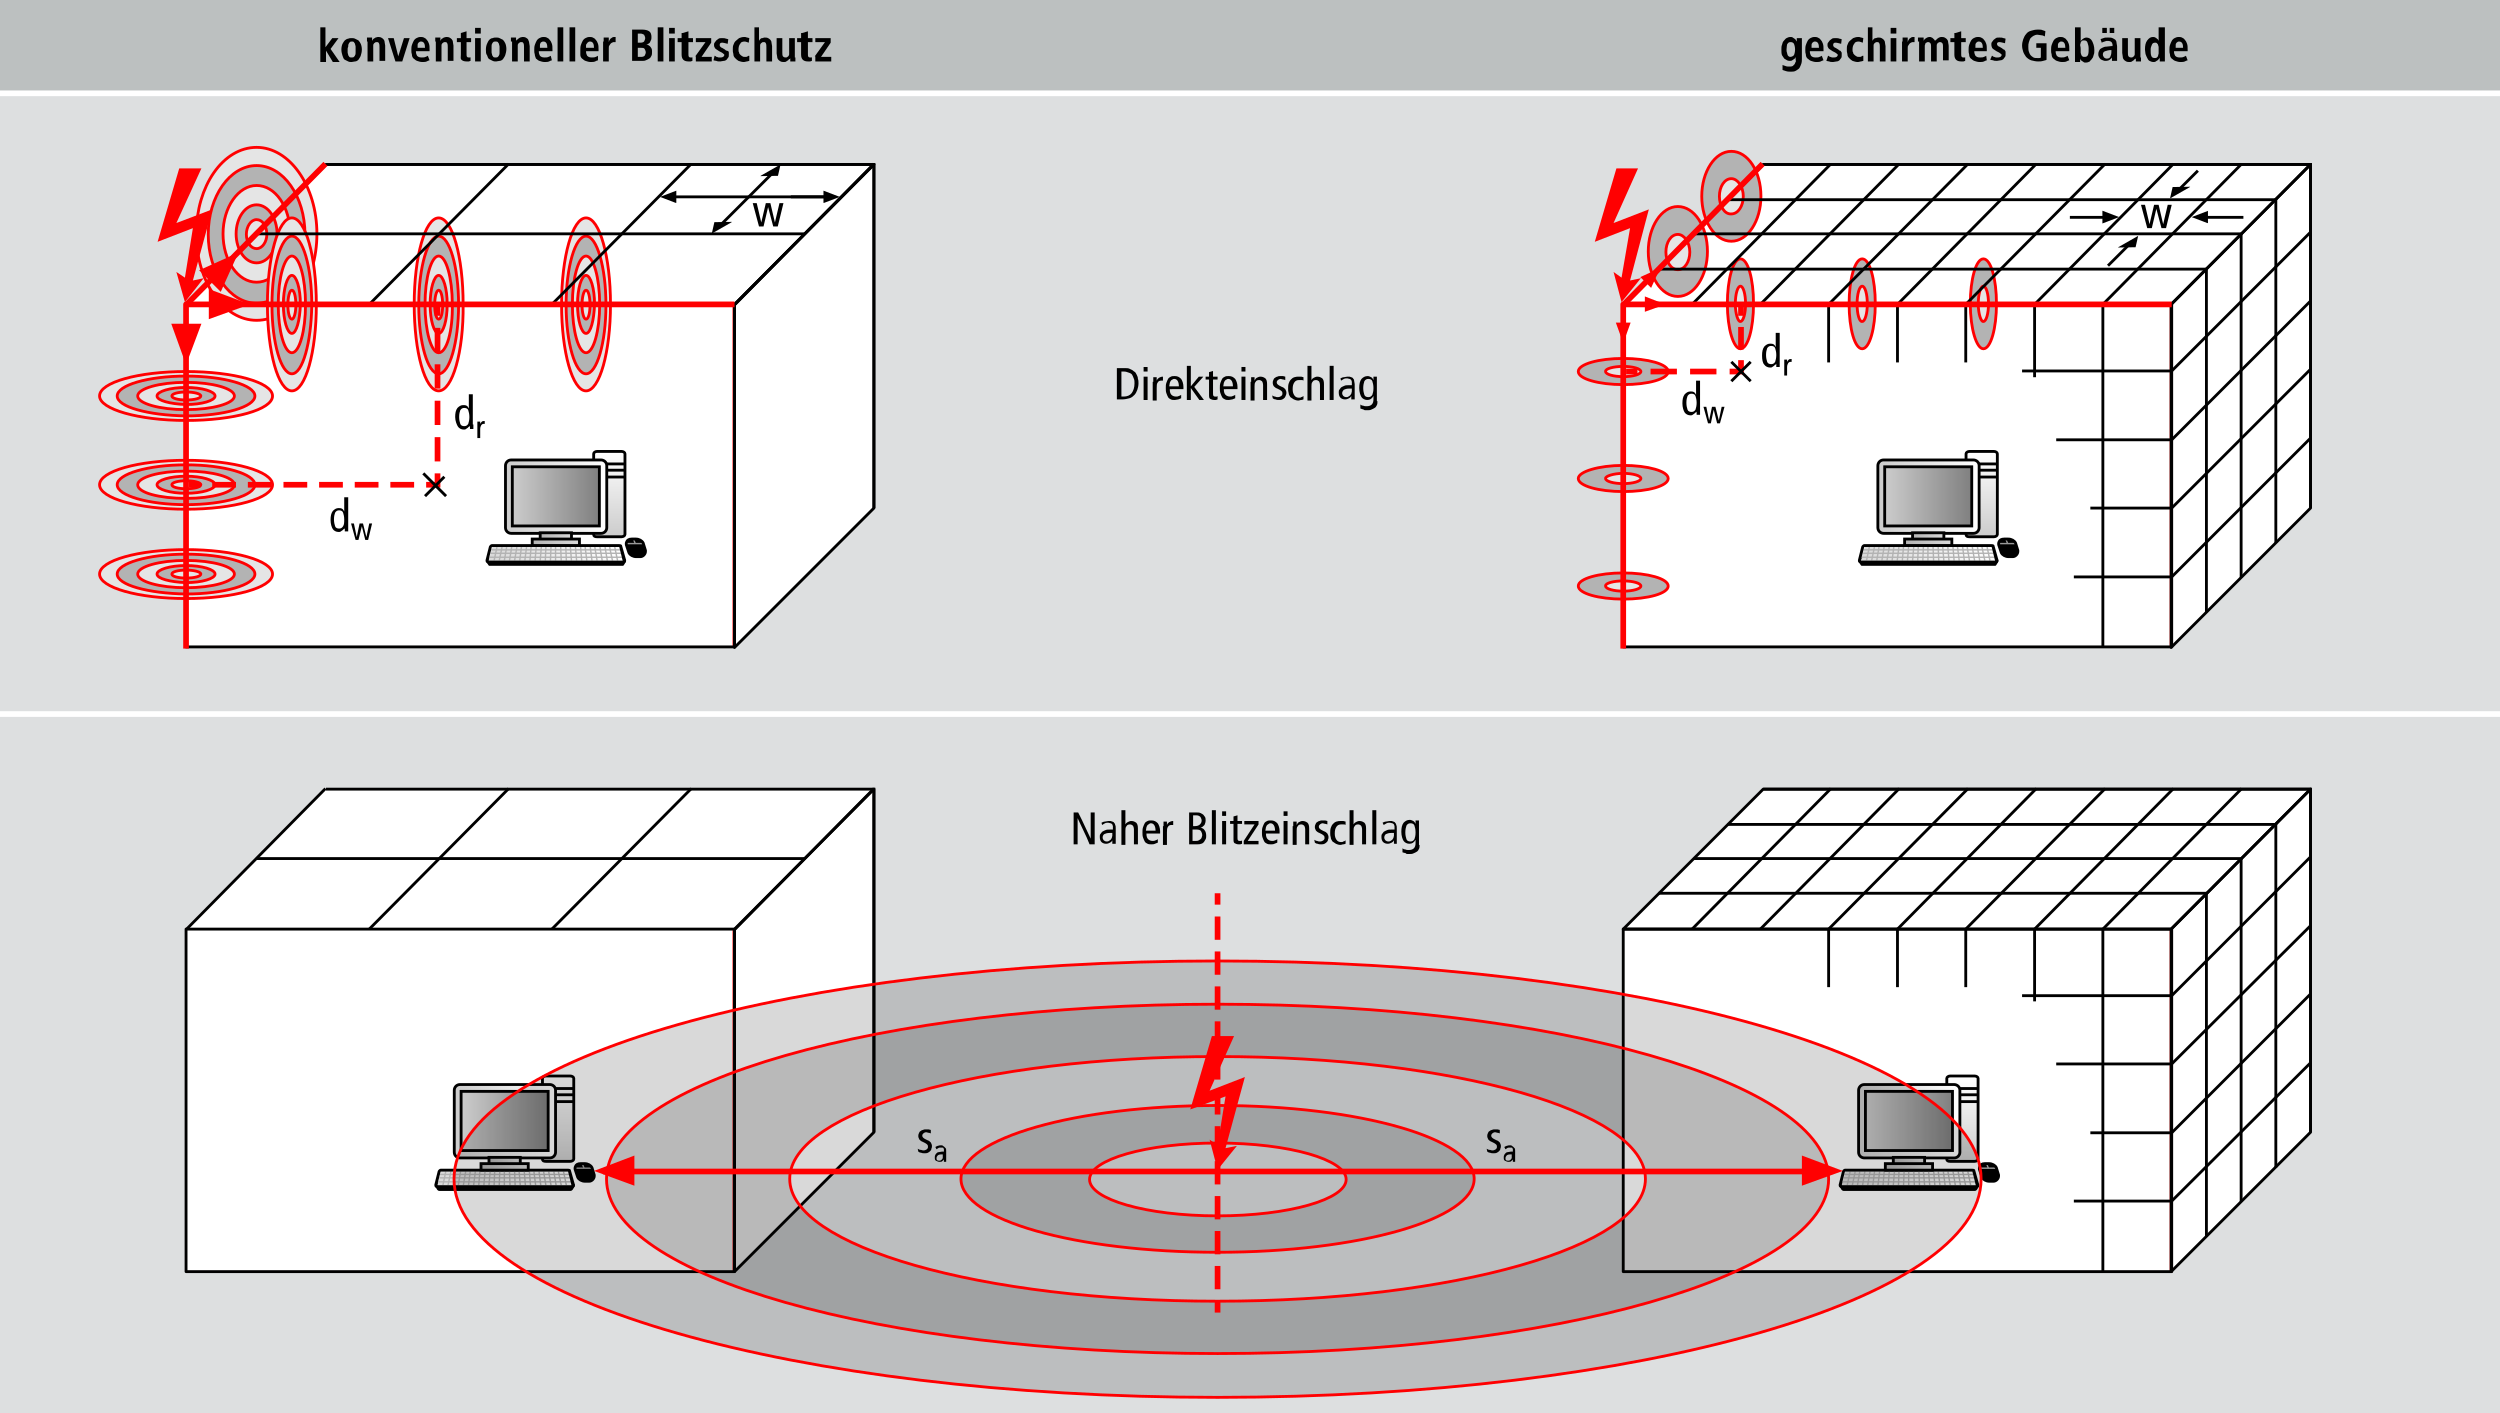 <?xml version="1.0" encoding="utf-8"?>
<!-- Generator: Adobe Illustrator 24.1.0, SVG Export Plug-In . SVG Version: 6.00 Build 0)  -->
<svg version="1.1" id="DE" xmlns="http://www.w3.org/2000/svg" xmlns:xlink="http://www.w3.org/1999/xlink" x="0px" y="0px"
	 viewBox="0 0 439.4 248.4" style="enable-background:new 0 0 439.4 248.4;" xml:space="preserve">
<style type="text/css">
	.st0{fill:url(#SVGID_1_);stroke:#000000;stroke-width:0.5;stroke-miterlimit:3.864;}
	.st1{fill:none;stroke:#000000;stroke-width:0.5;stroke-miterlimit:3.864;}
	.st2{fill:url(#SVGID_2_);stroke:#000000;stroke-width:0.5;stroke-miterlimit:3.864;}
	.st3{fill:url(#SVGID_3_);stroke:#000000;stroke-width:0.5;stroke-miterlimit:3.864;}
	.st4{fill:#01404F;}
	.st5{fill:url(#SVGID_4_);stroke:#000000;stroke-width:0.5;stroke-miterlimit:3.864;}
	.st6{fill:url(#SVGID_5_);stroke:#000000;stroke-width:0.5;stroke-miterlimit:3.864;}
	.st7{fill:#CCCCCC;}
	.st8{fill:url(#SVGID_6_);stroke:#000000;stroke-width:0.5;stroke-miterlimit:3.864;}
	.st9{fill:url(#SVGID_7_);stroke:#000000;stroke-width:0.5;stroke-miterlimit:3.864;}
	.st10{fill:url(#SVGID_8_);stroke:#000000;stroke-width:0.5;stroke-miterlimit:3.864;}
	.st11{fill:url(#SVGID_9_);}
	.st12{fill:url(#SVGID_10_);}
	.st13{fill:url(#SVGID_11_);}
	.st14{fill-rule:evenodd;clip-rule:evenodd;fill:none;stroke:#B3B3B3;stroke-width:0.25;stroke-miterlimit:3.864;}
	.st15{clip-path:url(#SVGID_14_);}
	.st16{clip-path:url(#SVGID_15_);fill:url(#SVGID_16_);}
	.st17{fill-rule:evenodd;clip-rule:evenodd;fill:none;stroke:#999999;stroke-width:0.25;stroke-miterlimit:3.864;}
	.st18{fill-rule:evenodd;clip-rule:evenodd;fill:#DDDFE0;}
	.st19{fill-rule:evenodd;clip-rule:evenodd;fill:#FFFFFF;}
	.st20{fill:#BCC0C0;}
	.st21{fill-rule:evenodd;clip-rule:evenodd;fill:none;stroke:#000000;stroke-width:0.5;stroke-miterlimit:3.864;}
	.st22{fill-rule:evenodd;clip-rule:evenodd;fill:none;stroke:#FF0001;stroke-width:0.5;stroke-miterlimit:3.864;}
	.st23{fill-rule:evenodd;clip-rule:evenodd;fill:#E5E5E5;stroke:#FF0001;stroke-width:0.5;stroke-miterlimit:3.864;}
	.st24{fill-rule:evenodd;clip-rule:evenodd;fill:#B3B3B3;stroke:#FF0001;stroke-width:0.5;stroke-miterlimit:3.864;}
	
		.st25{fill-rule:evenodd;clip-rule:evenodd;fill:none;stroke:#000000;stroke-width:0.5;stroke-linejoin:round;stroke-miterlimit:3.864;}
	.st26{fill-rule:evenodd;clip-rule:evenodd;fill:#FF0001;}
	.st27{fill-rule:evenodd;clip-rule:evenodd;fill:none;stroke:#000000;stroke-width:0.5;stroke-linejoin:round;}
	.st28{fill-rule:evenodd;clip-rule:evenodd;fill:none;stroke:#FF0001;stroke-linejoin:round;stroke-miterlimit:3.864;}
	.st29{fill-rule:evenodd;clip-rule:evenodd;fill:none;stroke:#FF0001;stroke-miterlimit:3.864;}
	.st30{fill:none;stroke:#FFFFFF;stroke-miterlimit:3.864;}
	.st31{fill:none;stroke:#FF0001;stroke-width:1;stroke-miterlimit:3.864;}
	.st32{fill:none;stroke:#FF0001;stroke-width:1;stroke-miterlimit:3.864;stroke-dasharray:4.175,2.087;}
	.st33{fill:none;stroke:#FF0001;stroke-width:1;stroke-miterlimit:3.864;stroke-dasharray:4.268,2.134;}
	.st34{fill:#FF0001;}
	.st35{fill:none;stroke:#FF0001;stroke-width:1;stroke-miterlimit:3.864;stroke-dasharray:4.633,2.317;}
	.st36{fill:none;stroke:#FF0001;stroke-width:1;stroke-miterlimit:3.864;stroke-dasharray:3.93,1.965;}
	.st37{fill-rule:evenodd;clip-rule:evenodd;fill-opacity:0.15;stroke:#FF0001;stroke-width:0.5;stroke-miterlimit:3.864;}
	.st38{fill:none;stroke:#FF0001;stroke-width:1;stroke-miterlimit:3.864;stroke-dasharray:4.095,2.047;}
	.st39{fill:none;stroke:#FF0001;stroke-linejoin:round;stroke-miterlimit:3.864;}
</style>
<symbol  id="Computer_1" viewBox="-15 -10.3 29.7 20.4">
	<g>
		
			<linearGradient id="SVGID_1_" gradientUnits="userSpaceOnUse" x1="16946.285" y1="251.18" x2="16961.371" y2="251.18" gradientTransform="matrix(0 1 -1 0 257.943 -16951.529)">
			<stop  offset="0" style="stop-color:#CCCCCC"/>
			<stop  offset="1" style="stop-color:#FFFFFF"/>
		</linearGradient>
		<path class="st0" d="M4.6-5.2C4.2-5.2,4-5.1,4-4.8V9.4c0,0.2,0.3,0.4,0.6,0.4h4.3c0.3,0,0.6-0.2,0.6-0.4V-4.8
			c0-0.2-0.3-0.4-0.6-0.4H4.6L4.6-5.2z"/>
		<g>
			<line class="st1" x1="4" y1="5.3" x2="9.6" y2="5.3"/>
		</g>
		<g>
			<line class="st1" x1="4" y1="6.5" x2="9.6" y2="6.5"/>
		</g>
		<g>
			<line class="st1" x1="4" y1="7.6" x2="9.6" y2="7.6"/>
		</g>
	</g>
	<linearGradient id="SVGID_2_" gradientUnits="userSpaceOnUse" x1="-11.546" y1="1.873" x2="6.246" y2="1.873">
		<stop  offset="0" style="stop-color:#CCCCCC"/>
		<stop  offset="1" style="stop-color:#FFFFFF"/>
	</linearGradient>
	<path class="st2" d="M-11.5,7.3c0,0.5,0.4,1,1,1H5.3c0.5,0,1-0.4,1-1V-3.6c0-0.5-0.4-1-1-1h-15.8c-0.5,0-1,0.4-1,1V7.3L-11.5,7.3z"
		/>
	<linearGradient id="SVGID_3_" gradientUnits="userSpaceOnUse" x1="-2.651" y1="2.873" x2="-2.651" y2="2.873">
		<stop  offset="0" style="stop-color:#CCCCCC"/>
		<stop  offset="1" style="stop-color:#FFFFFF"/>
	</linearGradient>
	<path class="st3" d="M-2.7,2.9"/>
	<path class="st4" d="M-2.7,2.9"/>
	<g>
		<linearGradient id="SVGID_4_" gradientUnits="userSpaceOnUse" x1="4.966" y1="1.874" x2="-10.268" y2="1.874">
			<stop  offset="0" style="stop-color:#808080"/>
			<stop  offset="1" style="stop-color:#CCCCCC"/>
		</linearGradient>
		<polygon class="st5" points="-10.3,7.1 5,7.1 5,-3.3 -10.3,-3.3 -10.3,7.1 		"/>
		<linearGradient id="SVGID_5_" gradientUnits="userSpaceOnUse" x1="-2.651" y1="2.873" x2="-2.651" y2="2.873">
			<stop  offset="0" style="stop-color:#808080"/>
			<stop  offset="1" style="stop-color:#CCCCCC"/>
		</linearGradient>
		<path class="st6" d="M-2.7,2.9"/>
	</g>
	<path class="st7" d="M-2.7-5.6"/>
	<linearGradient id="SVGID_6_" gradientUnits="userSpaceOnUse" x1="-5.428" y1="-5.58" x2="0.127" y2="-5.58">
		<stop  offset="0" style="stop-color:#B3B3B3"/>
		<stop  offset="1" style="stop-color:#D9D9D9"/>
	</linearGradient>
	<polygon class="st8" points="-5.4,-4.5 0.1,-4.5 0.1,-6.6 -5.4,-6.6 -5.4,-4.5 	"/>
	<linearGradient id="SVGID_7_" gradientUnits="userSpaceOnUse" x1="-6.788" y1="-6.221" x2="1.488" y2="-6.221">
		<stop  offset="0" style="stop-color:#B3B3B3"/>
		<stop  offset="1" style="stop-color:#D9D9D9"/>
	</linearGradient>
	<polygon class="st9" points="-6.8,-5.6 1.5,-5.6 1.5,-6.8 -6.8,-6.8 -6.8,-5.6 	"/>
	<path class="st1" d="M-2.7-5.6"/>
	<g>
		<path class="st7" d="M-2.7-6.7"/>
		<linearGradient id="SVGID_8_" gradientUnits="userSpaceOnUse" x1="-2.651" y1="-6.64" x2="-2.651" y2="-6.64">
			<stop  offset="0" style="stop-color:#CCCCCC"/>
			<stop  offset="1" style="stop-color:#FFFFFF"/>
		</linearGradient>
		<path class="st10" d="M-2.7-6.6"/>
		<linearGradient id="SVGID_9_" gradientUnits="userSpaceOnUse" x1="-14.456" y1="-9.611" x2="9.155" y2="-9.611">
			<stop  offset="0" style="stop-color:#999999"/>
			<stop  offset="1" style="stop-color:#CCCCCC"/>
		</linearGradient>
		<polygon class="st11" points="8.8,-9.8 9.2,-9.4 -14.5,-9.4 -14.1,-9.8 		"/>
		<g>
			<linearGradient id="SVGID_10_" gradientUnits="userSpaceOnUse" x1="-14.706" y1="-9.611" x2="9.405" y2="-9.611">
				<stop  offset="0" style="stop-color:#999999"/>
				<stop  offset="1" style="stop-color:#CCCCCC"/>
			</linearGradient>
			<path class="st12" d="M-14.1-10.1c-0.1,0-0.2,0-0.2,0.1l-0.3,0.5c-0.1,0.1-0.1,0.2,0,0.3c0,0.1,0.1,0.1,0.2,0.1H9.2
				c0.1,0,0.2-0.1,0.2-0.1c0-0.1,0-0.2,0-0.3L9-10c0-0.1-0.1-0.1-0.2-0.1H-14.1z"/>
			<path d="M9.2-9.4L8.8-9.8h-23l-0.3,0.5H9.2 M9.2-8.9h-23.6c-0.2,0-0.4-0.1-0.4-0.3c-0.1-0.2-0.1-0.4,0-0.5l0.3-0.5
				c0.1-0.1,0.2-0.2,0.4-0.2h23c0.2,0,0.3,0.1,0.4,0.2l0.3,0.5c0.1,0.2,0.1,0.4,0,0.5C9.5-9,9.3-8.9,9.2-8.9L9.2-8.9z"/>
		</g>
		<linearGradient id="SVGID_11_" gradientUnits="userSpaceOnUse" x1="-14.456" y1="-8.173" x2="9.155" y2="-8.173">
			<stop  offset="0" style="stop-color:#D9D9D9"/>
			<stop  offset="1" style="stop-color:#FFFFFF"/>
		</linearGradient>
		<polygon class="st13" points="9.2,-9.4 8.5,-7 -13.8,-7 -14.5,-9.4 		"/>
		<g>
			<line class="st14" x1="-14" y1="-7.5" x2="8.7" y2="-7.5"/>
		</g>
		<g>
			<line class="st14" x1="-14.1" y1="-8.1" x2="8.8" y2="-8.1"/>
		</g>
		<g>
			<line class="st14" x1="-14.3" y1="-8.8" x2="9" y2="-8.8"/>
		</g>
		<g>
			<line class="st14" x1="-13" y1="-7" x2="-13.5" y2="-9.4"/>
		</g>
		<g>
			<line class="st14" x1="-12.1" y1="-7" x2="-12.6" y2="-9.4"/>
		</g>
		<g>
			<line class="st14" x1="-11.3" y1="-7" x2="-11.7" y2="-9.4"/>
		</g>
		<g>
			<line class="st14" x1="-10.4" y1="-7" x2="-10.8" y2="-9.4"/>
		</g>
		<g>
			<line class="st14" x1="-9.5" y1="-7" x2="-9.9" y2="-9.4"/>
		</g>
		<g>
			<line class="st14" x1="-8.7" y1="-7" x2="-9" y2="-9.4"/>
		</g>
		<g>
			<line class="st14" x1="-7.8" y1="-7" x2="-8.1" y2="-9.4"/>
		</g>
		<g>
			<line class="st14" x1="-7" y1="-7" x2="-7.2" y2="-9.4"/>
		</g>
		<g>
			<line class="st14" x1="-6.1" y1="-7" x2="-6.3" y2="-9.4"/>
		</g>
		<g>
			<line class="st14" x1="-5.2" y1="-7" x2="-5.4" y2="-9.4"/>
		</g>
		<g>
			<line class="st14" x1="-4.4" y1="-7" x2="-4.5" y2="-9.4"/>
		</g>
		<g>
			<line class="st14" x1="-3.5" y1="-7" x2="-3.6" y2="-9.4"/>
		</g>
		<g>
			<line class="st14" x1="-2.7" y1="-7" x2="-2.7" y2="-9.4"/>
		</g>
		<g>
			<line class="st14" x1="-1.8" y1="-7" x2="-1.7" y2="-9.4"/>
		</g>
		<g>
			<line class="st14" x1="-0.9" y1="-7" x2="-0.8" y2="-9.4"/>
		</g>
		<g>
			<line class="st14" x1="-0.1" y1="-7" x2="0.1" y2="-9.4"/>
		</g>
		<g>
			<line class="st14" x1="0.8" y1="-7" x2="1" y2="-9.4"/>
		</g>
		<g>
			<line class="st14" x1="1.7" y1="-7" x2="1.9" y2="-9.4"/>
		</g>
		<g>
			<line class="st14" x1="2.5" y1="-7" x2="2.8" y2="-9.4"/>
		</g>
		<g>
			<line class="st14" x1="3.4" y1="-7" x2="3.7" y2="-9.4"/>
		</g>
		<g>
			<line class="st14" x1="4.2" y1="-7" x2="4.6" y2="-9.4"/>
		</g>
		<g>
			<line class="st14" x1="5.1" y1="-7" x2="5.5" y2="-9.4"/>
		</g>
		<g>
			<line class="st14" x1="6" y1="-7" x2="6.4" y2="-9.4"/>
		</g>
		<g>
			<line class="st14" x1="6.8" y1="-7" x2="7.3" y2="-9.4"/>
		</g>
		<g>
			<line class="st14" x1="7.7" y1="-7" x2="8.2" y2="-9.4"/>
		</g>
		<g>
			<path d="M8.5-7l0.6-2.4h-23.6l0.6,2.4H8.5 M8.5-6.5h-22.4c-0.2,0-0.4-0.2-0.5-0.4l-0.6-2.4c0-0.1,0-0.3,0.1-0.4
				c0.1-0.1,0.2-0.2,0.4-0.2H9.2c0.2,0,0.3,0.1,0.4,0.2c0.1,0.1,0.1,0.3,0.1,0.4L9-6.8C9-6.6,8.8-6.5,8.5-6.5L8.5-6.5z"/>
		</g>
	</g>
	<g>
		<g>
			<defs>
				<path id="SVGID_12_" d="M9.8-6.8c-0.1,0.2-0.1,0.5,0,0.7c0.1,0.3,0.4,0.5,0.9,0.5h0.7c0.6,0,1.1-0.3,1.3-0.7l0.4-1.3
					c0-0.1,0-0.2,0-0.2c0-0.4-0.4-0.9-0.9-0.9h-0.7c-0.6,0-1.1,0.3-1.3,0.7L9.8-6.8z"/>
			</defs>
			<defs>
				<path id="SVGID_13_" d="M9.8-6.8c-0.1,0.2-0.1,0.5,0,0.7c0.1,0.3,0.4,0.5,0.9,0.5h0.7c0.6,0,1.1-0.3,1.3-0.7l0.4-1.3
					c0-0.1,0-0.2,0-0.2c0-0.4-0.4-0.9-0.9-0.9h-0.7c-0.6,0-1.1,0.3-1.3,0.7L9.8-6.8z"/>
			</defs>
			<clipPath id="SVGID_14_">
				<use xlink:href="#SVGID_12_"  style="overflow:visible;"/>
			</clipPath>
			<clipPath id="SVGID_15_" class="st15">
				<use xlink:href="#SVGID_13_"  style="overflow:visible;"/>
			</clipPath>
			<radialGradient id="SVGID_16_" cx="11.999" cy="-6.808" r="2.707" gradientUnits="userSpaceOnUse">
				<stop  offset="0" style="stop-color:#FFFFFF"/>
				<stop  offset="1" style="stop-color:#808080"/>
			</radialGradient>
			<path class="st16" d="M9.3-6.8c0-1.5,1.2-2.7,2.7-2.7c1.5,0,2.7,1.2,2.7,2.7c0,1.5-1.2,2.7-2.7,2.7C10.5-4.1,9.3-5.3,9.3-6.8z"/>
		</g>
		<g>
			<line class="st17" x1="9.8" y1="-6.4" x2="12.7" y2="-6.4"/>
		</g>
		<g>
			<line class="st17" x1="11.3" y1="-6.4" x2="11" y2="-5.6"/>
		</g>
		<g>
			<path class="st1" d="M9.8-6.8c-0.1,0.2-0.1,0.5,0,0.7c0.1,0.3,0.4,0.5,0.9,0.5h0.7c0.6,0,1.1-0.3,1.3-0.7l0.4-1.3
				c0-0.1,0-0.2,0-0.2c0-0.4-0.4-0.9-0.9-0.9h-0.7c-0.6,0-1.1,0.3-1.3,0.7L9.8-6.8z"/>
		</g>
	</g>
</symbol>
<symbol  id="Pfeilspitze" viewBox="-1.6 -2.1 3.1 4.1">
	<polygon points="1.6,2.1 -1.6,2.1 0,-2.1 	"/>
</symbol>
<rect class="st18" width="439.4" height="248.4"/>
<polygon class="st19" points="153.6,89.3 129.1,113.8 129.1,53.5 153.6,28.9 "/>
<polygon class="st19" points="153.6,28.9 57.3,28.9 32.7,53.5 129.1,53.5 "/>
<rect x="32.7" y="53.5" class="st19" width="96.3" height="60.2"/>
<polygon class="st19" points="406.1,89.3 381.6,113.8 381.6,53.5 406.1,28.9 "/>
<polygon class="st19" points="406.1,28.9 309.9,28.9 285.3,53.5 381.6,53.5 "/>
<rect x="285.3" y="53.5" class="st19" width="96.3" height="60.2"/>
<polygon class="st19" points="153.6,199 129.1,223.5 129.1,163.3 153.6,138.7 "/>
<polygon class="st19" points="153.6,138.7 57.3,138.7 32.7,163.3 129.1,163.3 "/>
<rect x="32.7" y="163.3" class="st19" width="96.3" height="60.2"/>
<polygon class="st19" points="406.1,199 381.6,223.5 381.6,163.3 406.1,138.7 "/>
<polygon class="st19" points="406.1,138.7 309.9,138.7 285.3,163.3 381.6,163.3 "/>
<rect x="285.3" y="163.3" class="st19" width="96.3" height="60.2"/>
<rect class="st20" width="439.4" height="16.4"/>
<path class="st21" d="M63.2,34.9"/>
<path class="st21" d="M44.6,53.5"/>
<path class="st21" d="M150.7,36.2"/>
<path class="st21" d="M132.4,54.5"/>
<line class="st21" x1="129.2" y1="53.5" x2="153.6" y2="28.8"/>
<line class="st22" x1="129" y1="113.8" x2="129" y2="53.4"/>
<polyline class="st21" points="153.6,89.3 153.6,28.9 57.3,28.9 "/>
<g>
	<ellipse class="st23" cx="32.7" cy="100.9" rx="15.2" ry="4.3"/>
	<path class="st24" d="M20.6,100.9c0-1.9,5.4-3.5,12.1-3.5c6.7,0,12.1,1.6,12.1,3.5c0,1.9-5.4,3.5-12.1,3.5
		C26,104.3,20.6,102.8,20.6,100.9z"/>
	<path class="st23" d="M24.2,100.9c0-1.3,3.8-2.4,8.5-2.4c4.7,0,8.5,1.1,8.5,2.4c0,1.3-3.8,2.4-8.5,2.4
		C28,103.3,24.2,102.2,24.2,100.9z"/>
	<path class="st24" d="M27.6,100.9c0-0.8,2.3-1.5,5.1-1.5c2.8,0,5.1,0.7,5.1,1.5c0,0.8-2.3,1.5-5.1,1.5
		C29.9,102.3,27.6,101.7,27.6,100.9z"/>
	<path class="st23" d="M30.2,100.9c0-0.4,1.1-0.7,2.5-0.7c1.4,0,2.6,0.3,2.6,0.7c0,0.4-1.1,0.7-2.6,0.7
		C31.3,101.6,30.2,101.3,30.2,100.9z"/>
	<ellipse class="st23" cx="32.7" cy="85.2" rx="15.2" ry="4.3"/>
	<path class="st24" d="M20.6,85.2c0-1.9,5.4-3.5,12.1-3.5c6.7,0,12.1,1.6,12.1,3.5c0,1.9-5.4,3.5-12.1,3.5
		C26,88.7,20.6,87.1,20.6,85.2z"/>
	<path class="st23" d="M24.2,85.2c0-1.3,3.8-2.4,8.5-2.4c4.7,0,8.5,1.1,8.5,2.4c0,1.3-3.8,2.4-8.5,2.4C28,87.6,24.2,86.6,24.2,85.2z
		"/>
	<path class="st24" d="M27.6,85.2c0-0.8,2.3-1.5,5.1-1.5c2.8,0,5.1,0.7,5.1,1.5c0,0.8-2.3,1.5-5.1,1.5C29.9,86.7,27.6,86,27.6,85.2z
		"/>
	<path class="st23" d="M30.2,85.2c0-0.4,1.1-0.7,2.5-0.7c1.4,0,2.6,0.3,2.6,0.7c0,0.4-1.1,0.7-2.6,0.7
		C31.3,85.9,30.2,85.6,30.2,85.2z"/>
	<path class="st23" d="M17.5,69.6c0-2.4,6.8-4.3,15.2-4.3c8.4,0,15.2,1.9,15.2,4.3c0,2.4-6.8,4.3-15.2,4.3
		C24.3,73.9,17.5,71.9,17.5,69.6z"/>
	<path class="st24" d="M20.6,69.6c0-1.9,5.4-3.5,12.1-3.5c6.7,0,12.1,1.6,12.1,3.5c0,1.9-5.4,3.5-12.1,3.5
		C26,73,20.6,71.5,20.6,69.6z"/>
	<path class="st23" d="M24.2,69.6c0-1.3,3.8-2.4,8.5-2.4c4.7,0,8.5,1.1,8.5,2.4c0,1.3-3.8,2.4-8.5,2.4C28,72,24.2,70.9,24.2,69.6z"
		/>
	<path class="st24" d="M27.6,69.6c0-0.8,2.3-1.5,5.1-1.5c2.8,0,5.1,0.7,5.1,1.5c0,0.8-2.3,1.5-5.1,1.5C29.9,71,27.6,70.4,27.6,69.6z
		"/>
	<path class="st23" d="M30.2,69.6c0-0.4,1.1-0.7,2.5-0.7c1.4,0,2.6,0.3,2.6,0.7c0,0.4-1.1,0.7-2.6,0.7C31.3,70.3,30.2,70,30.2,69.6z
		"/>
</g>
<g>
	<path class="st23" d="M45.1,56.3c-5.8,0-10.6-6.8-10.6-15.2c0-8.4,4.7-15.2,10.6-15.2c5.8,0,10.6,6.8,10.6,15.2
		C55.7,49.5,51,56.3,45.1,56.3z"/>
	<path class="st24" d="M45.1,53.3c-4.7,0-8.5-5.4-8.5-12.1c0-6.7,3.8-12.1,8.5-12.1c4.7,0,8.5,5.4,8.5,12.1
		C53.6,47.8,49.8,53.3,45.1,53.3z"/>
	<path class="st23" d="M45.1,49.6c-3.3,0-5.9-3.8-5.9-8.5c0-4.7,2.7-8.5,5.9-8.5c3.3,0,5.9,3.8,5.9,8.5C51,45.8,48.4,49.6,45.1,49.6
		z"/>
	<path class="st24" d="M45.1,46.2c-2,0-3.6-2.3-3.6-5.1c0-2.8,1.6-5.1,3.6-5.1c2,0,3.6,2.3,3.6,5.1C48.7,43.9,47.1,46.2,45.1,46.2z"
		/>
	<path class="st23" d="M45.1,43.7c-1,0-1.8-1.1-1.8-2.5c0-1.4,0.8-2.6,1.8-2.6c1,0,1.8,1.1,1.8,2.6C46.9,42.5,46.1,43.7,45.1,43.7z"
		/>
</g>
<g>
	<ellipse class="st23" cx="103" cy="53.5" rx="4.3" ry="15.2"/>
	<path class="st24" d="M103,65.7c-1.9,0-3.5-5.4-3.5-12.1s1.6-12.1,3.5-12.1c1.9,0,3.5,5.4,3.5,12.1S104.9,65.7,103,65.7z"/>
	<path class="st23" d="M103,62c-1.3,0-2.4-3.8-2.4-8.5c0-4.7,1.1-8.5,2.4-8.5s2.4,3.8,2.4,8.5C105.4,58.2,104.3,62,103,62z"/>
	<path class="st24" d="M103,58.6c-0.8,0-1.5-2.3-1.5-5.1c0-2.8,0.7-5.1,1.5-5.1c0.8,0,1.5,2.3,1.5,5.1
		C104.4,56.3,103.8,58.6,103,58.6z"/>
	<path class="st23" d="M103,56.1c-0.4,0-0.7-1.1-0.7-2.5s0.3-2.6,0.7-2.6c0.4,0,0.7,1.1,0.7,2.6S103.4,56.1,103,56.1z"/>
</g>
<g>
	<path class="st23" d="M77.1,68.7c-2.4,0-4.3-6.8-4.3-15.2c0-8.4,1.9-15.2,4.3-15.2s4.3,6.8,4.3,15.2C81.5,61.9,79.5,68.7,77.1,68.7
		z"/>
	<path class="st24" d="M77.1,65.7c-1.9,0-3.5-5.4-3.5-12.1c0-6.7,1.6-12.1,3.5-12.1c1.9,0,3.5,5.4,3.5,12.1
		C80.6,60.2,79,65.7,77.1,65.7z"/>
	<path class="st23" d="M77.1,62c-1.3,0-2.4-3.8-2.4-8.5c0-4.7,1.1-8.5,2.4-8.5c1.3,0,2.4,3.8,2.4,8.5C79.6,58.2,78.5,62,77.1,62z"/>
	<path class="st24" d="M77.1,58.6c-0.8,0-1.5-2.3-1.5-5.1c0-2.8,0.7-5.1,1.5-5.1c0.8,0,1.5,2.3,1.5,5.1
		C78.6,56.3,77.9,58.6,77.1,58.6z"/>
	<path class="st23" d="M77.1,56.1c-0.4,0-0.7-1.1-0.7-2.5s0.3-2.6,0.7-2.6c0.4,0,0.7,1.1,0.7,2.6S77.5,56.1,77.1,56.1z"/>
</g>
<g>
	<path class="st23" d="M51.3,68.7c-2.4,0-4.3-6.8-4.3-15.2c0-8.4,1.9-15.2,4.3-15.2c2.4,0,4.3,6.8,4.3,15.2
		C55.6,61.9,53.7,68.7,51.3,68.7z"/>
	<path class="st24" d="M51.3,65.7c-1.9,0-3.5-5.4-3.5-12.1c0-6.7,1.6-12.1,3.5-12.1c1.9,0,3.5,5.4,3.5,12.1
		C54.7,60.2,53.2,65.7,51.3,65.7z"/>
	<path class="st23" d="M51.3,62c-1.3,0-2.4-3.8-2.4-8.5c0-4.7,1.1-8.5,2.4-8.5c1.3,0,2.4,3.8,2.4,8.5C53.7,58.2,52.6,62,51.3,62z"/>
	<path class="st24" d="M51.3,58.6c-0.8,0-1.5-2.3-1.5-5.1c0-2.8,0.7-5.1,1.5-5.1c0.8,0,1.5,2.3,1.5,5.1
		C52.7,56.3,52.1,58.6,51.3,58.6z"/>
	<path class="st23" d="M51.3,56.1c-0.4,0-0.7-1.1-0.7-2.5c0-1.4,0.3-2.6,0.7-2.6c0.4,0,0.7,1.1,0.7,2.6C52,54.9,51.7,56.1,51.3,56.1
		z"/>
</g>
<rect x="32.7" y="53.5" class="st25" width="96.4" height="60.2"/>
<g id="Blitz_1c">
</g>
<g id="Blitz_1c_1_">
</g>
<polygon class="st26" points="35.4,29.6 31.5,29.6 27.7,42.5 33.9,40.1 32.5,48.8 31,47.8 32.5,53.1 35.8,48.9 33.9,49.3 37.3,36.8 
	37.3,36.8 31,39.2 "/>
<polygon class="st27" points="153.6,89.3 129.1,113.8 129.1,53.5 153.6,28.9 "/>
<use xlink:href="#Computer_1"  width="29.7" height="20.4" x="-15" y="-10.3" transform="matrix(1 0 0 -1 100.344 89.142)" style="overflow:visible;"/>
<line class="st21" x1="64.9" y1="53.5" x2="89.4" y2="28.8"/>
<line class="st21" x1="97" y1="53.5" x2="121.5" y2="28.8"/>
<polygon class="st25" points="153.6,28.9 57.3,28.9 32.7,53.5 129.1,53.5 "/>
<polyline class="st28" points="32.7,114 32.7,53.5 129.1,53.5 "/>
<line class="st21" x1="141.4" y1="41.1" x2="45.1" y2="41.1"/>
<line class="st29" x1="32.8" y1="53.5" x2="57.2" y2="28.8"/>
<line class="st30" x1="0" y1="125.5" x2="439.4" y2="125.5"/>
<line class="st30" x1="0" y1="16.4" x2="439.4" y2="16.4"/>
<g>
	<g>
		<line class="st31" x1="33.2" y1="85.2" x2="35.2" y2="85.2"/>
		<line class="st32" x1="37.3" y1="85.2" x2="73.8" y2="85.2"/>
		<polyline class="st31" points="74.9,85.2 76.9,85.2 76.9,83.2 		"/>
		<line class="st33" x1="76.9" y1="81.1" x2="76.9" y2="56.5"/>
		<line class="st31" x1="76.9" y1="55.5" x2="76.9" y2="53.5"/>
	</g>
</g>
<g>
	<path d="M136.7,39.8h-0.8l-0.9-3.4h0l-0.8,3.4h-0.8l-1.1-4.1h0.7l0.8,3.4h0l0.8-3.4h0.8l0.8,3.4h0l0.8-3.4h0.7L136.7,39.8z"/>
</g>
<g>
	<line class="st21" x1="117.5" y1="34.6" x2="145.6" y2="34.6"/>
	
		<use xlink:href="#Pfeilspitze"  width="3.1" height="4.1" x="-1.6" y="-2.1" transform="matrix(0 0.7 0.7 0 117.469 34.606)" style="overflow:visible;"/>
</g>
<g>
	<line class="st21" x1="126.2" y1="40" x2="135.6" y2="30.6"/>
	
		<use xlink:href="#Pfeilspitze"  width="3.1" height="4.1" x="-1.6" y="-2.1" transform="matrix(1.007 -1.700000e-02 0.495 -0.495 126.142 40.011)" style="overflow:visible;"/>
</g>
<g>
	
		<use xlink:href="#Pfeilspitze"  width="3.1" height="4.1" x="-1.6" y="-2.1" transform="matrix(-1.007 1.700000e-02 -0.495 0.495 136.151 29.94)" style="overflow:visible;"/>
</g>
<g>
	<line class="st21" x1="146.1" y1="34.6" x2="139" y2="34.6"/>
	
		<use xlink:href="#Pfeilspitze"  width="3.1" height="4.1" x="-1.6" y="-2.1" transform="matrix(0 0.7 -0.7 0 146.132 34.606)" style="overflow:visible;"/>
</g>
<g>
	<polygon class="st34" points="30.1,56.9 35.4,56.9 32.7,64.1 	"/>
</g>
<g>
	<polygon class="st34" points="36.7,56.1 36.7,50.8 43.9,53.5 	"/>
</g>
<g>
	<polygon class="st34" points="38.8,51.3 35,47.5 41.9,44.4 	"/>
</g>
<g>
	<line class="st21" x1="74.4" y1="83.2" x2="78.4" y2="87.2"/>
	<line class="st21" x1="78.1" y1="83.8" x2="74.7" y2="87.2"/>
</g>
<g>
	<path class="st24" d="M325,53.4c0-4.3,1-7.9,2.3-7.9c1.3,0,2.3,3.5,2.3,7.9c0,4.3-1,7.9-2.3,7.9C326,61.3,325,57.8,325,53.4z"/>
	<path class="st23" d="M326.4,53.4c0-1.7,0.4-3.1,0.9-3.1c0.5,0,0.9,1.4,0.9,3.1c0,1.7-0.4,3.1-0.9,3.1
		C326.8,56.6,326.4,55.2,326.4,53.4z"/>
</g>
<g>
	<path class="st24" d="M303.6,53.4c0-4.3,1-7.9,2.3-7.9c1.3,0,2.3,3.5,2.3,7.9c0,4.3-1,7.9-2.3,7.9
		C304.7,61.3,303.6,57.8,303.6,53.4z"/>
	<path class="st23" d="M305,53.4c0-1.7,0.4-3.1,0.9-3.1c0.5,0,0.9,1.4,0.9,3.1c0,1.7-0.4,3.1-0.9,3.1C305.5,56.6,305,55.2,305,53.4z
		"/>
</g>
<g>
	<path class="st24" d="M289.7,44.2c0-4.3,2.3-7.9,5.2-7.9c2.9,0,5.2,3.5,5.2,7.9c0,4.3-2.3,7.9-5.2,7.9
		C292,52.1,289.7,48.6,289.7,44.2z"/>
	<path class="st23" d="M292.8,44.3c0-1.7,0.9-3.1,2.1-3.1c1.1,0,2.1,1.4,2.1,3.1c0,1.7-0.9,3.1-2.1,3.1
		C293.7,47.4,292.8,46,292.8,44.3z"/>
</g>
<g>
	<path class="st24" d="M299.1,34.5c0-4.3,2.3-7.9,5.2-7.9c2.9,0,5.2,3.5,5.2,7.9c0,4.3-2.3,7.9-5.2,7.9
		C301.4,42.4,299.1,38.8,299.1,34.5z"/>
	<path class="st23" d="M302.2,34.5c0-1.7,0.9-3.1,2.1-3.1c1.1,0,2.1,1.4,2.1,3.1c0,1.7-0.9,3.1-2.1,3.1
		C303.1,37.7,302.2,36.2,302.2,34.5z"/>
</g>
<g>
	<path class="st24" d="M346.3,53.4c0-4.3,1-7.9,2.3-7.9c1.3,0,2.3,3.5,2.3,7.9c0,4.3-1,7.9-2.3,7.9
		C347.4,61.3,346.3,57.8,346.3,53.4z"/>
	<path class="st23" d="M347.7,53.4c0-1.7,0.4-3.1,0.9-3.1c0.5,0,0.9,1.4,0.9,3.1c0,1.7-0.4,3.1-0.9,3.1
		C348.2,56.6,347.7,55.2,347.7,53.4z"/>
</g>
<g>
	<path class="st24" d="M285.3,81.8c4.3,0,7.9,1,7.9,2.3c0,1.3-3.5,2.3-7.9,2.3c-4.3,0-7.9-1-7.9-2.3C277.4,82.9,281,81.8,285.3,81.8
		z"/>
	<path class="st23" d="M285.3,83.2c1.7,0,3.1,0.4,3.1,0.9c0,0.5-1.4,0.9-3.1,0.9c-1.7,0-3.1-0.4-3.1-0.9
		C282.1,83.7,283.6,83.2,285.3,83.2z"/>
</g>
<g>
	<path class="st24" d="M285.3,63c4.3,0,7.9,1,7.9,2.3s-3.5,2.3-7.9,2.3c-4.3,0-7.9-1-7.9-2.3S281,63,285.3,63z"/>
	<path class="st23" d="M285.3,64.4c1.7,0,3.1,0.4,3.1,0.9c0,0.5-1.4,0.9-3.1,0.9c-1.7,0-3.1-0.4-3.1-0.9
		C282.1,64.8,283.6,64.4,285.3,64.4z"/>
</g>
<g>
	<path class="st24" d="M285.3,100.7c4.3,0,7.9,1,7.9,2.3s-3.5,2.3-7.9,2.3c-4.3,0-7.9-1-7.9-2.3S281,100.7,285.3,100.7z"/>
	<path class="st23" d="M285.3,102.1c1.7,0,3.1,0.4,3.1,0.9c0,0.5-1.4,0.9-3.1,0.9c-1.7,0-3.1-0.4-3.1-0.9
		C282.1,102.5,283.6,102.1,285.3,102.1z"/>
</g>
<path class="st21" d="M315.8,34.9"/>
<path class="st21" d="M297.1,53.5"/>
<path class="st21" d="M403.2,36.2"/>
<path class="st21" d="M384.9,54.5"/>
<line class="st21" x1="381.7" y1="65.2" x2="406" y2="40.9"/>
<line class="st21" x1="381.7" y1="77.3" x2="406" y2="53"/>
<line class="st21" x1="381.7" y1="89.3" x2="406" y2="65"/>
<line class="st21" x1="381.7" y1="101.4" x2="406" y2="77.1"/>
<line class="st21" x1="297.4" y1="53.5" x2="321.8" y2="28.8"/>
<line class="st21" x1="309.4" y1="53.5" x2="333.8" y2="28.8"/>
<line class="st21" x1="321.4" y1="53.5" x2="345.9" y2="28.8"/>
<line class="st21" x1="333.5" y1="53.5" x2="357.9" y2="28.8"/>
<line class="st21" x1="345.5" y1="53.5" x2="370" y2="28.8"/>
<line class="st21" x1="357.6" y1="53.5" x2="382" y2="28.8"/>
<line class="st21" x1="369.6" y1="53.5" x2="394" y2="28.8"/>
<line class="st22" x1="381.6" y1="113.8" x2="381.6" y2="53.4"/>
<polyline class="st21" points="387.8,107.6 387.8,47.3 291.5,47.3 "/>
<polyline class="st21" points="393.9,101.5 393.9,41.1 297.7,41.1 "/>
<polyline class="st21" points="400,95.4 400,35.1 303.6,35.1 "/>
<polyline class="st21" points="406.1,89.3 406.1,28.9 309.9,28.9 "/>
<rect x="285.3" y="53.5" class="st25" width="96.4" height="60.2"/>
<polygon class="st26" points="287.9,29.6 284.1,29.6 280.3,42.5 286.5,40.1 285,48.8 283.6,47.8 285,53.1 288.4,48.9 286.5,49.3 
	289.8,36.8 289.8,36.8 283.6,39.2 "/>
<polygon class="st25" points="406.1,28.9 309.9,28.9 285.3,53.5 381.6,53.5 "/>
<polygon class="st27" points="406.1,89.3 381.6,113.8 381.6,53.5 406.1,28.9 "/>
<line class="st1" x1="369.6" y1="53.5" x2="369.6" y2="113.8"/>
<line class="st1" x1="357.6" y1="53.5" x2="357.6" y2="66.3"/>
<line class="st1" x1="345.5" y1="53.5" x2="345.5" y2="63.7"/>
<line class="st1" x1="333.5" y1="53.5" x2="333.5" y2="63.7"/>
<line class="st1" x1="321.4" y1="53.5" x2="321.4" y2="63.7"/>
<line class="st1" x1="381.7" y1="65.2" x2="355.4" y2="65.2"/>
<line class="st1" x1="381.7" y1="77.3" x2="361.4" y2="77.3"/>
<line class="st1" x1="381.7" y1="89.3" x2="367.4" y2="89.3"/>
<line class="st1" x1="381.7" y1="101.4" x2="364.5" y2="101.4"/>
<use xlink:href="#Computer_1"  width="29.7" height="20.4" x="-15" y="-10.3" transform="matrix(1 0 0 -1 341.553 89.142)" style="overflow:visible;"/>
<polyline class="st28" points="285.3,114 285.3,53.5 381.7,53.5 "/>
<line class="st29" x1="285.4" y1="53.5" x2="309.8" y2="28.8"/>
<g>
	<g>
		<line class="st31" x1="285.8" y1="65.3" x2="287.8" y2="65.3"/>
		<line class="st35" x1="290.1" y1="65.3" x2="302.8" y2="65.3"/>
		<polyline class="st31" points="304,65.3 306,65.3 306,63.3 		"/>
		<line class="st36" x1="306" y1="61.4" x2="306" y2="56.5"/>
		<line class="st31" x1="306" y1="55.5" x2="306" y2="53.5"/>
	</g>
</g>
<g>
	<path d="M312.8,63.7c0,0.1,0,0.2,0,0.4c0,0.1,0,0.3,0,0.4h-0.6l0-0.6h0c0,0.1-0.1,0.2-0.2,0.2c-0.1,0.1-0.1,0.1-0.2,0.2
		s-0.2,0.1-0.3,0.2s-0.2,0.1-0.4,0.1c-0.4,0-0.8-0.2-1-0.5c-0.3-0.3-0.4-0.9-0.4-1.6s0.1-1.2,0.4-1.6c0.3-0.3,0.6-0.5,1-0.5
		c0.2,0,0.4,0,0.6,0.1c0.2,0.1,0.3,0.3,0.4,0.5h0v-2.5h0.7V63.7z M312.2,62.4c0-0.5-0.1-0.9-0.2-1.2c-0.1-0.3-0.4-0.4-0.7-0.4
		c-0.3,0-0.5,0.1-0.7,0.4c-0.1,0.3-0.2,0.6-0.2,1.2c0,0.5,0.1,0.9,0.2,1.2c0.1,0.3,0.4,0.4,0.7,0.4c0.3,0,0.5-0.1,0.7-0.4
		C312.1,63.3,312.2,62.9,312.2,62.4z"/>
	<path d="M313.6,63.8c0-0.1,0-0.2,0-0.3s0-0.2,0-0.3h0.5l0,0.4h0c0.1-0.2,0.2-0.3,0.3-0.4s0.3-0.1,0.5-0.1v0.5c-0.1,0-0.1,0-0.2,0
		c-0.2,0-0.3,0.1-0.4,0.2c-0.1,0.2-0.2,0.4-0.2,0.7v1.5h-0.5V63.8z"/>
</g>
<g>
	<line class="st21" x1="386.7" y1="38.2" x2="394.3" y2="38.2"/>
	
		<use xlink:href="#Pfeilspitze"  width="3.1" height="4.1" x="-1.6" y="-2.1" transform="matrix(0 0.7 0.7 0 386.671 38.156)" style="overflow:visible;"/>
</g>
<g>
	<line class="st21" x1="382.5" y1="33.8" x2="386.3" y2="30"/>
	
		<use xlink:href="#Pfeilspitze"  width="3.1" height="4.1" x="-1.6" y="-2.1" transform="matrix(1.007 -1.700000e-02 0.495 -0.495 382.443 33.837)" style="overflow:visible;"/>
</g>
<g>
	<line class="st21" x1="374.7" y1="42.5" x2="370.5" y2="46.7"/>
	
		<use xlink:href="#Pfeilspitze"  width="3.1" height="4.1" x="-1.6" y="-2.1" transform="matrix(-1.007 1.700000e-02 -0.495 0.495 374.768 42.49)" style="overflow:visible;"/>
</g>
<g>
	<line class="st21" x1="371" y1="38.2" x2="363.8" y2="38.2"/>
	
		<use xlink:href="#Pfeilspitze"  width="3.1" height="4.1" x="-1.6" y="-2.1" transform="matrix(0 0.7 -0.7 0 370.989 38.156)" style="overflow:visible;"/>
</g>
<g>
	<polygon class="st34" points="284,56.7 286.6,56.7 285.3,60.3 	"/>
</g>
<g>
	<polygon class="st34" points="289.1,54.8 289.1,52.1 292.7,53.5 	"/>
</g>
<g>
	<polygon class="st34" points="290.2,50.6 288.3,48.7 291.8,47.1 	"/>
</g>
<g>
	<line class="st21" x1="304.3" y1="63.6" x2="307.7" y2="67"/>
	<line class="st21" x1="307.7" y1="63.6" x2="304.3" y2="67"/>
</g>
<g>
	<path d="M380.7,40.1h-0.8l-0.9-3.4h0l-0.8,3.4h-0.8l-1.1-4.1h0.7l0.8,3.4h0l0.8-3.4h0.8l0.8,3.4h0l0.8-3.4h0.7L380.7,40.1z"/>
</g>
<path class="st21" d="M63.2,144.6"/>
<path class="st21" d="M44.6,163.3"/>
<path class="st21" d="M150.7,145.9"/>
<path class="st21" d="M132.4,164.3"/>
<line class="st21" x1="129.2" y1="163.3" x2="153.6" y2="138.6"/>
<line class="st22" x1="129" y1="223.6" x2="129" y2="163.2"/>
<polyline class="st21" points="153.6,199 153.6,138.7 57.3,138.7 "/>
<rect x="32.7" y="163.3" class="st25" width="96.4" height="60.2"/>
<polygon class="st27" points="153.6,199 129.1,223.5 129.1,163.3 153.6,138.7 "/>
<use xlink:href="#Computer_1"  width="29.7" height="20.4" x="-15" y="-10.3" transform="matrix(1 0 0 -1 91.344 198.919)" style="overflow:visible;"/>
<line class="st21" x1="64.9" y1="163.3" x2="89.4" y2="138.6"/>
<line class="st21" x1="97" y1="163.3" x2="121.5" y2="138.6"/>
<line class="st21" x1="141.4" y1="150.9" x2="45.1" y2="150.9"/>
<line class="st21" x1="32.8" y1="163.3" x2="57.2" y2="138.6"/>
<use xlink:href="#Computer_1"  width="29.7" height="20.4" x="-15" y="-10.3" transform="matrix(1 0 0 -1 338.168 198.919)" style="overflow:visible;"/>
<path class="st21" d="M315.8,144.6"/>
<path class="st21" d="M297.1,163.3"/>
<path class="st21" d="M403.2,145.9"/>
<path class="st21" d="M384.9,164.3"/>
<line class="st21" x1="381.7" y1="175" x2="406" y2="150.7"/>
<line class="st21" x1="381.7" y1="187" x2="406" y2="162.8"/>
<line class="st21" x1="381.7" y1="199.1" x2="406" y2="174.8"/>
<line class="st21" x1="381.7" y1="211.1" x2="406" y2="186.9"/>
<line class="st21" x1="297.4" y1="163.3" x2="321.8" y2="138.6"/>
<line class="st21" x1="309.4" y1="163.3" x2="333.8" y2="138.6"/>
<line class="st21" x1="321.4" y1="163.3" x2="345.9" y2="138.6"/>
<line class="st21" x1="333.5" y1="163.3" x2="357.9" y2="138.6"/>
<line class="st21" x1="345.5" y1="163.3" x2="370" y2="138.6"/>
<line class="st21" x1="357.6" y1="163.3" x2="382" y2="138.6"/>
<line class="st21" x1="369.6" y1="163.3" x2="394" y2="138.6"/>
<line class="st22" x1="381.6" y1="223.6" x2="381.6" y2="163.2"/>
<polyline class="st21" points="387.8,217.4 387.8,157 291.5,157 "/>
<polyline class="st21" points="393.9,211.2 393.9,150.9 297.7,150.9 "/>
<polyline class="st21" points="400,205.2 400,144.9 303.6,144.9 "/>
<polyline class="st21" points="406.1,199 406.1,138.7 309.9,138.7 "/>
<rect x="285.3" y="163.3" class="st25" width="96.4" height="60.2"/>
<g>
	<path class="st37" d="M79.8,207.2c0-21.2,60.1-38.3,134.2-38.3c74.1,0,134.2,17.2,134.2,38.3c0,21.2-60.1,38.4-134.2,38.4
		C139.9,245.6,79.8,228.4,79.8,207.2z"/>
	<path class="st37" d="M106.6,207.2c0-16.9,48.1-30.7,107.4-30.7s107.4,13.7,107.4,30.7c0,16.9-48.1,30.7-107.4,30.7
		S106.6,224.2,106.6,207.2z M214,228.7c41.5,0,75.2-9.6,75.2-21.5c0-11.9-33.7-21.5-75.2-21.5c-41.5,0-75.2,9.6-75.2,21.5
		C138.8,219.1,172.5,228.7,214,228.7z"/>
	<path class="st37" d="M168.9,207.2c0-7.1,20.2-12.9,45.1-12.9c24.9,0,45.1,5.8,45.1,12.9c0,7.1-20.2,12.9-45.1,12.9
		C189.1,220.1,168.9,214.4,168.9,207.2z M214,213.7c12.5,0,22.6-2.9,22.6-6.4s-10.1-6.4-22.6-6.4c-12.5,0-22.5,2.9-22.5,6.4
		S201.5,213.7,214,213.7z"/>
</g>
<polygon class="st26" points="216.9,182.1 213,182.1 209.2,195 215.4,192.7 214,201.3 212.6,200.3 214,205.6 217.4,201.4 
	215.4,201.8 218.8,189.3 218.8,189.3 212.6,191.7 "/>
<polygon class="st25" points="406.1,138.7 309.9,138.7 285.3,163.3 381.6,163.3 "/>
<polygon class="st27" points="406.1,199 381.6,223.5 381.6,163.3 406.1,138.7 "/>
<line class="st1" x1="369.6" y1="163.3" x2="369.6" y2="223.5"/>
<line class="st1" x1="357.6" y1="163.3" x2="357.6" y2="176"/>
<line class="st1" x1="345.5" y1="163.3" x2="345.5" y2="173.5"/>
<line class="st1" x1="333.5" y1="163.3" x2="333.5" y2="173.5"/>
<line class="st1" x1="321.4" y1="163.3" x2="321.4" y2="173.5"/>
<line class="st1" x1="381.7" y1="175" x2="355.4" y2="175"/>
<line class="st1" x1="381.7" y1="187" x2="361.4" y2="187"/>
<line class="st1" x1="381.7" y1="199.1" x2="367.4" y2="199.1"/>
<line class="st1" x1="381.7" y1="211.1" x2="364.5" y2="211.1"/>
<g>
	<g>
		<line class="st31" x1="214" y1="230.7" x2="214" y2="228.7"/>
		<line class="st38" x1="214" y1="226.6" x2="214" y2="160.1"/>
		<line class="st31" x1="214" y1="159" x2="214" y2="157"/>
	</g>
</g>
<line class="st39" x1="106" y1="205.9" x2="322" y2="205.9"/>
<g>
	<polygon class="st34" points="316.7,208.4 316.7,203.1 323.9,205.8 	"/>
</g>
<g>
	<polygon class="st34" points="111.5,203.1 111.5,208.4 104.4,205.8 	"/>
</g>
<g>
	<path d="M61.2,92.6c0,0.1,0,0.2,0,0.4c0,0.1,0,0.3,0,0.4h-0.6l0-0.6h0c0,0.1-0.1,0.2-0.2,0.2c-0.1,0.1-0.1,0.1-0.2,0.2
		s-0.2,0.1-0.3,0.2s-0.2,0.1-0.4,0.1c-0.4,0-0.8-0.2-1-0.5s-0.4-0.9-0.4-1.6s0.1-1.2,0.4-1.6c0.3-0.3,0.6-0.5,1-0.5
		c0.2,0,0.4,0,0.6,0.1c0.2,0.1,0.3,0.3,0.4,0.5h0v-2.5h0.7V92.6z M60.5,91.3c0-0.5-0.1-0.9-0.2-1.2c-0.1-0.3-0.4-0.4-0.7-0.4
		c-0.3,0-0.5,0.1-0.7,0.4c-0.1,0.3-0.2,0.6-0.2,1.2c0,0.5,0.1,0.9,0.2,1.2c0.1,0.3,0.4,0.4,0.7,0.4c0.3,0,0.5-0.1,0.7-0.4
		C60.5,92.2,60.5,91.8,60.5,91.3z"/>
	<path d="M64.7,94.9h-0.5l-0.6-2.4h0L63,94.9h-0.5l-0.8-2.9h0.5l0.5,2.4h0l0.5-2.4h0.6l0.6,2.4h0l0.5-2.4h0.5L64.7,94.9z"/>
</g>
<g>
	<path d="M83.2,74.6c0,0.1,0,0.2,0,0.4c0,0.1,0,0.3,0,0.4h-0.6l0-0.6h0c0,0.1-0.1,0.2-0.2,0.2c-0.1,0.1-0.1,0.1-0.2,0.2
		s-0.2,0.1-0.3,0.2s-0.2,0.1-0.4,0.1c-0.4,0-0.8-0.2-1-0.5S80,74,80,73.3s0.1-1.2,0.4-1.6c0.3-0.3,0.6-0.5,1-0.5
		c0.2,0,0.4,0,0.6,0.1c0.2,0.1,0.3,0.3,0.4,0.5h0v-2.5h0.7V74.6z M82.5,73.3c0-0.5-0.1-0.9-0.2-1.2c-0.1-0.3-0.4-0.4-0.7-0.4
		c-0.3,0-0.5,0.1-0.7,0.4c-0.1,0.3-0.2,0.6-0.2,1.2c0,0.5,0.1,0.9,0.2,1.2c0.1,0.3,0.4,0.4,0.7,0.4c0.3,0,0.5-0.1,0.7-0.4
		C82.4,74.2,82.5,73.8,82.5,73.3z"/>
	<path d="M83.9,74.7c0-0.1,0-0.2,0-0.3s0-0.2,0-0.3h0.5l0,0.4h0c0.1-0.2,0.2-0.3,0.3-0.4s0.3-0.1,0.5-0.1v0.5c-0.1,0-0.1,0-0.2,0
		c-0.2,0-0.3,0.1-0.4,0.2c-0.1,0.2-0.2,0.4-0.2,0.7V77h-0.5V74.7z"/>
</g>
<g>
	<path d="M298.8,72.1c0,0.1,0,0.2,0,0.4c0,0.1,0,0.3,0,0.4h-0.6l0-0.6h0c0,0.1-0.1,0.2-0.2,0.2c-0.1,0.1-0.1,0.1-0.2,0.2
		s-0.2,0.1-0.3,0.2s-0.2,0.1-0.4,0.1c-0.4,0-0.8-0.2-1-0.5s-0.4-0.9-0.4-1.6s0.1-1.2,0.4-1.6c0.3-0.3,0.6-0.5,1-0.5
		c0.2,0,0.4,0,0.6,0.1c0.2,0.1,0.3,0.3,0.4,0.5h0v-2.5h0.7V72.1z M298.2,70.8c0-0.5-0.1-0.9-0.2-1.2c-0.1-0.3-0.4-0.4-0.7-0.4
		c-0.3,0-0.5,0.1-0.7,0.4c-0.1,0.3-0.2,0.6-0.2,1.2c0,0.5,0.1,0.9,0.2,1.2c0.1,0.3,0.4,0.4,0.7,0.4c0.3,0,0.5-0.1,0.7-0.4
		C298.1,71.7,298.2,71.3,298.2,70.8z"/>
	<path d="M302.3,74.4h-0.5l-0.6-2.4h0l-0.5,2.4h-0.5l-0.8-2.9h0.5l0.5,2.4h0l0.5-2.4h0.6l0.6,2.4h0l0.5-2.4h0.5L302.3,74.4z"/>
</g>
<g>
	<path d="M196.4,64.7h1.2c0.4,0,0.7,0,0.9,0.1c0.2,0.1,0.4,0.2,0.6,0.3c0.1,0.1,0.2,0.2,0.4,0.3c0.1,0.1,0.2,0.3,0.3,0.5
		c0.1,0.2,0.2,0.4,0.2,0.7c0.1,0.2,0.1,0.5,0.1,0.8c0,0.4-0.1,0.8-0.2,1.1c-0.1,0.3-0.3,0.7-0.5,0.9s-0.5,0.5-0.9,0.6
		c-0.4,0.1-0.8,0.2-1.3,0.2h-0.9V64.7z M197.1,69.7h0.4c0.6,0,1.1-0.2,1.4-0.6c0.3-0.4,0.5-1,0.5-1.7c0-0.3,0-0.6-0.1-0.8
		c-0.1-0.3-0.2-0.5-0.3-0.7c-0.1-0.2-0.3-0.3-0.6-0.4s-0.5-0.2-0.9-0.2h-0.4V69.7z"/>
	<path d="M201.7,64.5v0.8H201v-0.8H201.7z M201,66.2h0.7v4.1H201V66.2z"/>
	<path d="M202.7,67.1c0-0.1,0-0.3,0-0.4c0-0.1,0-0.3,0-0.4h0.6l0,0.6h0c0.1-0.3,0.3-0.4,0.4-0.5c0.2-0.1,0.4-0.2,0.7-0.2v0.7
		c-0.1,0-0.2,0-0.3,0c-0.3,0-0.5,0.1-0.6,0.3c-0.2,0.2-0.2,0.6-0.2,1v2.2h-0.7V67.1z"/>
	<path d="M205.6,68.4c0,0.5,0.1,0.8,0.3,1c0.2,0.2,0.5,0.3,0.8,0.3c0.2,0,0.3,0,0.5-0.1s0.3-0.1,0.4-0.2l0,0.6
		c-0.2,0.1-0.3,0.1-0.5,0.2c-0.2,0-0.4,0.1-0.6,0.1c-0.3,0-0.5,0-0.7-0.1c-0.2-0.1-0.4-0.2-0.5-0.4c-0.1-0.2-0.2-0.4-0.3-0.7
		s-0.1-0.5-0.1-0.9s0-0.6,0.1-0.9c0.1-0.3,0.2-0.5,0.3-0.7c0.1-0.2,0.3-0.3,0.5-0.4c0.2-0.1,0.4-0.1,0.7-0.1c0.5,0,0.8,0.2,1.1,0.5
		c0.2,0.3,0.4,0.8,0.4,1.4v0.4H205.6z M207.2,67.9c0-0.8-0.3-1.3-0.8-1.3c-0.1,0-0.2,0-0.3,0.1c-0.1,0-0.2,0.1-0.3,0.2
		c-0.1,0.1-0.1,0.2-0.2,0.4c0,0.2-0.1,0.4-0.1,0.6H207.2z"/>
	<path d="M210.7,66.2h0.8l-1.6,1.8l1.7,2.3h-0.8l-1.5-2.1h0v2.1h-0.7v-6h0.7v3.6L210.7,66.2z"/>
	<path d="M214,70.2c-0.1,0-0.2,0.1-0.3,0.1c-0.1,0-0.2,0-0.3,0c-0.3,0-0.5-0.1-0.7-0.2c-0.2-0.1-0.2-0.4-0.2-0.8v-2.6h-0.6v-0.5h0.6
		v-0.8l0.7-0.2v1h0.8v0.5h-0.8v2.4c0,0.2,0,0.4,0.1,0.5c0.1,0.1,0.2,0.1,0.3,0.1c0.1,0,0.2,0,0.2,0c0.1,0,0.1,0,0.2-0.1V70.2z"/>
	<path d="M215.1,68.4c0,0.5,0.1,0.8,0.3,1c0.2,0.2,0.5,0.3,0.8,0.3c0.2,0,0.3,0,0.5-0.1s0.3-0.1,0.4-0.2l0,0.6
		c-0.2,0.1-0.3,0.1-0.5,0.2c-0.2,0-0.4,0.1-0.6,0.1c-0.3,0-0.5,0-0.7-0.1c-0.2-0.1-0.4-0.2-0.5-0.4c-0.1-0.2-0.2-0.4-0.3-0.7
		s-0.1-0.5-0.1-0.9s0-0.6,0.1-0.9c0.1-0.3,0.2-0.5,0.3-0.7c0.1-0.2,0.3-0.3,0.5-0.4c0.2-0.1,0.4-0.1,0.7-0.1c0.5,0,0.8,0.2,1.1,0.5
		c0.2,0.3,0.4,0.8,0.4,1.4v0.4H215.1z M216.7,67.9c0-0.8-0.3-1.3-0.8-1.3c-0.1,0-0.2,0-0.3,0.1c-0.1,0-0.2,0.1-0.3,0.2
		c-0.1,0.1-0.1,0.2-0.2,0.4c0,0.2-0.1,0.4-0.1,0.6H216.7z"/>
	<path d="M218.9,64.5v0.8h-0.7v-0.8H218.9z M218.2,66.2h0.7v4.1h-0.7V66.2z"/>
	<path d="M219.9,67.1c0-0.1,0-0.3,0-0.4c0-0.1,0-0.3,0-0.4h0.6l0,0.6h0c0.1-0.2,0.2-0.4,0.4-0.5c0.2-0.1,0.4-0.2,0.6-0.2
		c0.4,0,0.6,0.1,0.9,0.3c0.2,0.2,0.3,0.5,0.3,1v2.8h-0.7v-2.6c0-0.3-0.1-0.6-0.2-0.7c-0.1-0.1-0.3-0.2-0.5-0.2
		c-0.3,0-0.5,0.1-0.6,0.3c-0.2,0.2-0.2,0.5-0.2,0.8v2.5h-0.7V67.1z"/>
	<path d="M223.6,69.5c0.2,0.1,0.3,0.2,0.5,0.2c0.2,0.1,0.3,0.1,0.5,0.1c0.3,0,0.4-0.1,0.6-0.2c0.1-0.1,0.2-0.2,0.2-0.4
		c0-0.1,0-0.3-0.1-0.4c-0.1-0.1-0.2-0.2-0.4-0.3l-0.4-0.2c-0.3-0.1-0.5-0.3-0.6-0.4s-0.2-0.4-0.2-0.6c0-0.2,0-0.3,0.1-0.5
		s0.1-0.3,0.3-0.4c0.1-0.1,0.3-0.2,0.4-0.2c0.2-0.1,0.3-0.1,0.5-0.1c0.2,0,0.3,0,0.5,0c0.1,0,0.3,0.1,0.4,0.1l0,0.6
		c-0.1,0-0.2-0.1-0.4-0.1c-0.1,0-0.3-0.1-0.4-0.1c-0.2,0-0.4,0.1-0.5,0.2c-0.1,0.1-0.2,0.2-0.2,0.4c0,0.2,0.1,0.3,0.2,0.4
		c0.1,0.1,0.3,0.2,0.5,0.3l0.2,0.1c0.3,0.1,0.4,0.2,0.6,0.4c0.1,0.2,0.2,0.4,0.2,0.6c0,0.2,0,0.3-0.1,0.5s-0.1,0.3-0.2,0.4
		s-0.2,0.2-0.4,0.3c-0.2,0.1-0.4,0.1-0.6,0.1c-0.2,0-0.4,0-0.6-0.1c-0.2,0-0.4-0.1-0.5-0.2L223.6,69.5z"/>
	<path d="M229.1,66.9c-0.1-0.1-0.2-0.1-0.4-0.1c-0.1,0-0.3,0-0.4,0c-0.3,0-0.6,0.1-0.8,0.4s-0.3,0.6-0.3,1.2c0,0.5,0.1,0.8,0.3,1.1
		c0.2,0.3,0.5,0.4,0.8,0.4c0.2,0,0.3,0,0.4-0.1c0.1,0,0.3-0.1,0.4-0.2l0,0.6c-0.1,0-0.2,0.1-0.4,0.1c-0.2,0-0.3,0.1-0.5,0.1
		c-0.3,0-0.6-0.1-0.8-0.2s-0.4-0.3-0.6-0.4c-0.1-0.2-0.3-0.4-0.3-0.7c-0.1-0.3-0.1-0.5-0.1-0.8c0-0.3,0-0.6,0.1-0.9
		c0.1-0.3,0.2-0.5,0.4-0.7c0.2-0.2,0.3-0.3,0.6-0.4s0.5-0.1,0.8-0.1c0.1,0,0.3,0,0.4,0c0.1,0,0.3,0.1,0.4,0.1L229.1,66.9z"/>
	<path d="M229.8,64.3h0.7v2.5h0c0.1-0.2,0.2-0.3,0.4-0.4s0.4-0.2,0.6-0.2c0.4,0,0.6,0.1,0.9,0.3c0.2,0.2,0.3,0.5,0.3,1v2.8H232v-2.6
		c0-0.3-0.1-0.6-0.2-0.7c-0.1-0.1-0.3-0.2-0.5-0.2c-0.3,0-0.5,0.1-0.6,0.3c-0.2,0.2-0.2,0.5-0.2,0.8v2.5h-0.7V64.3z"/>
	<path d="M233.7,64.3h0.7v6h-0.7V64.3z"/>
	<path d="M235.6,66.5c0.2-0.1,0.4-0.2,0.6-0.2s0.4-0.1,0.6-0.1c0.1,0,0.3,0,0.4,0s0.2,0.1,0.3,0.1c0.1,0,0.2,0.1,0.2,0.1
		c0.1,0,0.1,0.1,0.1,0.1c0.1,0.1,0.2,0.2,0.2,0.4s0.1,0.4,0.1,0.6v2.1c0,0.1,0,0.2,0,0.3c0,0.1,0,0.2,0,0.3h-0.6l0-0.6h0
		c-0.1,0.2-0.2,0.3-0.4,0.4c-0.2,0.1-0.4,0.2-0.7,0.2c-0.3,0-0.6-0.1-0.8-0.3s-0.3-0.5-0.3-0.9c0-0.2,0-0.4,0.1-0.5s0.2-0.3,0.3-0.4
		c0.2-0.1,0.3-0.2,0.6-0.3c0.2-0.1,0.5-0.1,0.9-0.1h0.4v-0.2c0-0.2,0-0.3,0-0.4c0-0.1-0.1-0.2-0.1-0.3c-0.1-0.1-0.2-0.2-0.3-0.2
		c-0.1,0-0.3-0.1-0.4-0.1c-0.2,0-0.4,0-0.6,0.1c-0.2,0.1-0.3,0.2-0.5,0.3L235.6,66.5z M237.6,68.3c-0.1,0-0.1,0-0.2,0
		c-0.1,0-0.2,0-0.3,0c-0.4,0-0.7,0.1-0.9,0.2c-0.2,0.2-0.3,0.4-0.3,0.6c0,0.2,0.1,0.4,0.2,0.5s0.3,0.2,0.5,0.2c0.1,0,0.3,0,0.4-0.1
		s0.2-0.1,0.3-0.2c0.1-0.1,0.1-0.2,0.2-0.3c0-0.1,0.1-0.3,0.1-0.4V68.3z"/>
	<path d="M242.1,70.5c0,0.3,0,0.5-0.1,0.7s-0.2,0.4-0.4,0.5s-0.3,0.2-0.6,0.3c-0.2,0.1-0.4,0.1-0.7,0.1c-0.1,0-0.2,0-0.3,0
		c-0.1,0-0.2,0-0.3-0.1c-0.1,0-0.2-0.1-0.3-0.1s-0.2-0.1-0.3-0.1l0-0.7c0.1,0.1,0.3,0.2,0.5,0.2c0.2,0.1,0.4,0.1,0.6,0.1
		c0.4,0,0.7-0.1,0.9-0.3c0.2-0.2,0.3-0.5,0.3-0.9v-0.6h0c-0.3,0.5-0.6,0.7-1.1,0.7c-0.4,0-0.8-0.2-1-0.5s-0.4-0.9-0.4-1.6
		c0-0.7,0.1-1.2,0.4-1.6c0.3-0.3,0.6-0.5,1.1-0.5c0.2,0,0.4,0.1,0.6,0.2s0.3,0.3,0.4,0.5h0l0-0.6h0.6c0,0.1,0,0.2,0,0.4
		c0,0.1,0,0.2,0,0.4V70.5z M239.6,68.2c0,0.5,0.1,0.9,0.2,1.2c0.1,0.3,0.4,0.4,0.7,0.4c0.3,0,0.5-0.1,0.7-0.4
		c0.1-0.3,0.2-0.6,0.2-1.2c0-0.5-0.1-0.9-0.2-1.2c-0.1-0.3-0.4-0.4-0.7-0.4c-0.3,0-0.5,0.1-0.7,0.4
		C239.7,67.3,239.6,67.7,239.6,68.2z"/>
</g>
<g>
	<path d="M56.2,4.8h1v3.5h0l1.2-1.6h1.1l-1.4,1.9l1.6,2.3h-1.2l-1.2-2h0v2h-1V4.8z"/>
	<path d="M60,8.7c0-0.4,0.1-0.8,0.2-1s0.3-0.5,0.4-0.6s0.4-0.3,0.6-0.3c0.2-0.1,0.4-0.1,0.6-0.1s0.4,0,0.6,0.1s0.4,0.2,0.6,0.3
		c0.2,0.2,0.3,0.4,0.4,0.6s0.2,0.6,0.2,1c0,0.4-0.1,0.8-0.2,1.1c-0.1,0.3-0.3,0.5-0.4,0.7c-0.2,0.2-0.4,0.3-0.6,0.3
		s-0.4,0.1-0.6,0.1s-0.4,0-0.6-0.1c-0.2-0.1-0.4-0.2-0.6-0.3s-0.3-0.4-0.4-0.7C60.1,9.5,60,9.1,60,8.7z M61.1,8.7c0,0.2,0,0.3,0,0.5
		c0,0.2,0.1,0.3,0.1,0.5c0.1,0.1,0.1,0.2,0.2,0.3c0.1,0.1,0.2,0.1,0.4,0.1c0.2,0,0.3,0,0.4-0.1c0.1-0.1,0.2-0.2,0.2-0.3
		c0.1-0.1,0.1-0.3,0.1-0.5c0-0.2,0-0.3,0-0.5s0-0.3,0-0.5c0-0.2-0.1-0.3-0.1-0.5c-0.1-0.1-0.1-0.2-0.2-0.3S62,7.3,61.9,7.3
		c-0.2,0-0.3,0-0.4,0.1s-0.2,0.2-0.2,0.3c-0.1,0.1-0.1,0.3-0.1,0.5C61.1,8.4,61.1,8.5,61.1,8.7z"/>
	<path d="M64.5,7.3c0-0.1,0-0.3,0-0.4c0-0.1,0-0.2,0-0.3h0.9c0,0.1,0,0.2,0,0.3s0,0.2,0,0.3h0c0-0.1,0.1-0.1,0.1-0.2
		c0.1-0.1,0.1-0.2,0.2-0.2c0.1-0.1,0.2-0.1,0.3-0.2c0.1,0,0.3-0.1,0.4-0.1c0.2,0,0.4,0,0.6,0.1c0.2,0.1,0.3,0.2,0.4,0.3
		c0.1,0.1,0.2,0.3,0.2,0.5s0.1,0.4,0.1,0.6v2.7h-1V8.3c0-0.3,0-0.5-0.1-0.7s-0.2-0.2-0.4-0.2c-0.1,0-0.2,0-0.3,0.1
		c-0.1,0.1-0.2,0.1-0.2,0.2c-0.1,0.1-0.1,0.2-0.1,0.3c0,0.1,0,0.2,0,0.4v2.4h-1V7.3z"/>
	<path d="M68.2,6.7h1l0.8,3.2h0L71,6.7h1l-1.3,4.1h-1.2L68.2,6.7z"/>
	<path d="M75.5,10.6c-0.1,0-0.3,0.1-0.5,0.2c-0.2,0.1-0.5,0.1-0.8,0.1c-0.3,0-0.6-0.1-0.9-0.2s-0.4-0.3-0.6-0.4
		c-0.2-0.2-0.3-0.4-0.3-0.7c-0.1-0.3-0.1-0.5-0.1-0.8c0-0.3,0-0.6,0.1-0.9c0.1-0.3,0.2-0.5,0.3-0.7s0.3-0.4,0.5-0.5
		c0.2-0.1,0.4-0.2,0.7-0.2c0.2,0,0.4,0,0.6,0.1c0.2,0.1,0.4,0.2,0.5,0.4c0.2,0.2,0.3,0.4,0.4,0.7c0.1,0.3,0.1,0.6,0.1,1.1V9h-2.4
		c0,0.4,0.1,0.6,0.2,0.8c0.2,0.2,0.4,0.3,0.8,0.3c0.3,0,0.5,0,0.7-0.1c0.2-0.1,0.3-0.1,0.4-0.2L75.5,10.6z M74.7,8.4
		c0-0.7-0.2-1.1-0.7-1.1c-0.1,0-0.2,0-0.3,0.1c-0.1,0.1-0.2,0.1-0.2,0.2c-0.1,0.1-0.1,0.2-0.1,0.4c0,0.1,0,0.3,0,0.4H74.7z"/>
	<path d="M76.5,7.3c0-0.1,0-0.3,0-0.4c0-0.1,0-0.2,0-0.3h0.9c0,0.1,0,0.2,0,0.3s0,0.2,0,0.3h0c0-0.1,0.1-0.1,0.1-0.2
		c0.1-0.1,0.1-0.2,0.2-0.2c0.1-0.1,0.2-0.1,0.3-0.2c0.1,0,0.3-0.1,0.4-0.1c0.2,0,0.4,0,0.6,0.1c0.2,0.1,0.3,0.2,0.4,0.3
		c0.1,0.1,0.2,0.3,0.2,0.5s0.1,0.4,0.1,0.6v2.7h-1V8.3c0-0.3,0-0.5-0.1-0.7s-0.2-0.2-0.4-0.2c-0.1,0-0.2,0-0.3,0.1
		c-0.1,0.1-0.2,0.1-0.2,0.2c-0.1,0.1-0.1,0.2-0.1,0.3c0,0.1,0,0.2,0,0.4v2.4h-1V7.3z"/>
	<path d="M81,5.8l1-0.3v1.2h0.8v0.7H82v2.1c0,0.2,0,0.4,0.1,0.5c0.1,0.1,0.2,0.1,0.3,0.1c0.1,0,0.2,0,0.2,0c0.1,0,0.1,0,0.1-0.1v0.7
		c-0.1,0-0.2,0.1-0.3,0.1c-0.1,0-0.2,0-0.4,0c-0.4,0-0.7-0.1-0.9-0.3S81,10.1,81,9.6V7.4h-0.7V6.7H81V5.8z"/>
	<path d="M83.5,4.9h1v1h-1V4.9z M83.5,6.7h1v4.1h-1V6.7z"/>
	<path d="M85.4,8.7c0-0.4,0.1-0.8,0.2-1S85.8,7.2,86,7s0.4-0.3,0.6-0.3c0.2-0.1,0.4-0.1,0.6-0.1s0.4,0,0.6,0.1s0.4,0.2,0.6,0.3
		c0.2,0.2,0.3,0.4,0.4,0.6s0.2,0.6,0.2,1c0,0.4-0.1,0.8-0.2,1.1c-0.1,0.3-0.3,0.5-0.4,0.7c-0.2,0.2-0.4,0.3-0.6,0.3
		s-0.4,0.1-0.6,0.1s-0.4,0-0.6-0.1c-0.2-0.1-0.4-0.2-0.6-0.3s-0.3-0.4-0.4-0.7C85.4,9.5,85.4,9.1,85.4,8.7z M86.4,8.7
		c0,0.2,0,0.3,0,0.5c0,0.2,0.1,0.3,0.1,0.5c0.1,0.1,0.1,0.2,0.2,0.3c0.1,0.1,0.2,0.1,0.4,0.1c0.2,0,0.3,0,0.4-0.1
		c0.1-0.1,0.2-0.2,0.2-0.3c0.1-0.1,0.1-0.3,0.1-0.5c0-0.2,0-0.3,0-0.5s0-0.3,0-0.5c0-0.2-0.1-0.3-0.1-0.5c-0.1-0.1-0.1-0.2-0.2-0.3
		s-0.2-0.1-0.4-0.1c-0.2,0-0.3,0-0.4,0.1s-0.2,0.2-0.2,0.3c-0.1,0.1-0.1,0.3-0.1,0.5C86.4,8.4,86.4,8.5,86.4,8.7z"/>
	<path d="M89.8,7.3c0-0.1,0-0.3,0-0.4c0-0.1,0-0.2,0-0.3h0.9c0,0.1,0,0.2,0,0.3s0,0.2,0,0.3h0c0-0.1,0.1-0.1,0.1-0.2
		C90.9,7,91,6.9,91.1,6.8c0.1-0.1,0.2-0.1,0.3-0.2c0.1,0,0.3-0.1,0.4-0.1c0.2,0,0.4,0,0.6,0.1c0.2,0.1,0.3,0.2,0.4,0.3
		C92.9,7.2,93,7.3,93,7.5s0.1,0.4,0.1,0.6v2.7h-1V8.3c0-0.3,0-0.5-0.1-0.7s-0.2-0.2-0.4-0.2c-0.1,0-0.2,0-0.3,0.1
		c-0.1,0.1-0.2,0.1-0.2,0.2c-0.1,0.1-0.1,0.2-0.1,0.3c0,0.1,0,0.2,0,0.4v2.4h-1V7.3z"/>
	<path d="M97,10.6c-0.1,0-0.3,0.1-0.5,0.2c-0.2,0.1-0.5,0.1-0.8,0.1c-0.3,0-0.6-0.1-0.9-0.2s-0.4-0.3-0.6-0.4C94.1,10,94,9.8,94,9.6
		c-0.1-0.3-0.1-0.5-0.1-0.8c0-0.3,0-0.6,0.1-0.9c0.1-0.3,0.2-0.5,0.3-0.7s0.3-0.4,0.5-0.5c0.2-0.1,0.4-0.2,0.7-0.2
		c0.2,0,0.4,0,0.6,0.1c0.2,0.1,0.4,0.2,0.5,0.4c0.2,0.2,0.3,0.4,0.4,0.7c0.1,0.3,0.1,0.6,0.1,1.1V9h-2.4c0,0.4,0.1,0.6,0.2,0.8
		c0.2,0.2,0.4,0.3,0.8,0.3c0.3,0,0.5,0,0.7-0.1c0.2-0.1,0.3-0.1,0.4-0.2L97,10.6z M96.2,8.4c0-0.7-0.2-1.1-0.7-1.1
		c-0.1,0-0.2,0-0.3,0.1C95.1,7.4,95,7.5,95,7.6c-0.1,0.1-0.1,0.2-0.1,0.4c0,0.1,0,0.3,0,0.4H96.2z"/>
	<path d="M98,4.8h1v6h-1V4.8z"/>
	<path d="M100.1,4.8h1v6h-1V4.8z"/>
	<path d="M105.1,10.6c-0.1,0-0.3,0.1-0.5,0.2c-0.2,0.1-0.5,0.1-0.8,0.1c-0.3,0-0.6-0.1-0.9-0.2s-0.4-0.3-0.6-0.4
		c-0.2-0.2-0.3-0.4-0.3-0.7C102,9.3,102,9.1,102,8.8c0-0.3,0-0.6,0.1-0.9c0.1-0.3,0.2-0.5,0.3-0.7s0.3-0.4,0.5-0.5
		c0.2-0.1,0.4-0.2,0.7-0.2c0.2,0,0.4,0,0.6,0.1c0.2,0.1,0.4,0.2,0.5,0.4c0.2,0.2,0.3,0.4,0.4,0.7c0.1,0.3,0.1,0.6,0.1,1.1V9H103
		c0,0.4,0.1,0.6,0.2,0.8c0.2,0.2,0.4,0.3,0.8,0.3c0.3,0,0.5,0,0.7-0.1c0.2-0.1,0.3-0.1,0.4-0.2L105.1,10.6z M104.4,8.4
		c0-0.7-0.2-1.1-0.7-1.1c-0.1,0-0.2,0-0.3,0.1c-0.1,0.1-0.2,0.1-0.2,0.2C103.1,7.7,103,7.8,103,8c0,0.1,0,0.3,0,0.4H104.4z"/>
	<path d="M106.1,7.3c0-0.1,0-0.3,0-0.4c0-0.1,0-0.2,0-0.3h0.9c0,0.1,0,0.2,0,0.4s0,0.3,0,0.4h0c0-0.1,0.1-0.2,0.1-0.3
		c0.1-0.1,0.1-0.2,0.2-0.3c0.1-0.1,0.2-0.1,0.3-0.2c0.1-0.1,0.3-0.1,0.4-0.1c0,0,0.1,0,0.1,0c0,0,0.1,0,0.1,0v0.9
		c-0.1,0-0.2,0-0.3,0c-0.1,0-0.2,0-0.3,0.1c-0.1,0-0.2,0.1-0.3,0.2c-0.1,0.1-0.1,0.2-0.2,0.3c-0.1,0.1-0.1,0.3-0.1,0.5v2.3h-1V7.3z"
		/>
	<path d="M111.2,5.2h1.6c0.6,0,1,0.1,1.3,0.3s0.4,0.6,0.4,1c0,0.2,0,0.4-0.1,0.6c-0.1,0.1-0.1,0.3-0.2,0.4c-0.1,0.1-0.2,0.2-0.3,0.2
		c-0.1,0.1-0.2,0.1-0.3,0.1v0c0.1,0,0.2,0.1,0.3,0.1c0.1,0.1,0.2,0.1,0.3,0.2c0.1,0.1,0.2,0.2,0.3,0.4c0.1,0.2,0.1,0.4,0.1,0.6
		c0,0.3,0,0.5-0.1,0.7c-0.1,0.2-0.2,0.4-0.4,0.5c-0.2,0.1-0.3,0.2-0.6,0.3c-0.2,0.1-0.4,0.1-0.7,0.1h-1.7V5.2z M112.1,7.5h0.5
		c0.3,0,0.5-0.1,0.6-0.2c0.1-0.2,0.2-0.4,0.2-0.6c0-0.2-0.1-0.4-0.2-0.6c-0.2-0.1-0.4-0.2-0.6-0.2h-0.5V7.5z M112.1,10h0.6
		c0.3,0,0.5-0.1,0.6-0.2c0.1-0.2,0.2-0.4,0.2-0.6c0-0.2-0.1-0.4-0.2-0.6s-0.4-0.2-0.7-0.2h-0.5V10z"/>
	<path d="M115.6,4.8h1v6h-1V4.8z"/>
	<path d="M117.6,4.9h1v1h-1V4.9z M117.6,6.7h1v4.1h-1V6.7z"/>
	<path d="M120,5.8l1-0.3v1.2h0.8v0.7H121v2.1c0,0.2,0,0.4,0.1,0.5c0.1,0.1,0.2,0.1,0.3,0.1c0.1,0,0.2,0,0.2,0c0.1,0,0.1,0,0.1-0.1
		v0.7c-0.1,0-0.2,0.1-0.3,0.1c-0.1,0-0.2,0-0.4,0c-0.4,0-0.7-0.1-0.9-0.3s-0.3-0.5-0.3-0.9V7.4h-0.7V6.7h0.7V5.8z"/>
	<path d="M122.2,9.9l1.8-2.5h-1.7V6.7h2.7v0.8l-1.7,2.5h1.8v0.8h-2.8V9.9z"/>
	<path d="M125.6,9.8c0,0,0.1,0,0.2,0.1s0.1,0.1,0.2,0.1c0.1,0,0.2,0.1,0.3,0.1c0.1,0,0.2,0,0.3,0c0.2,0,0.3,0,0.5-0.1
		c0.1-0.1,0.2-0.2,0.2-0.3c0-0.1,0-0.2-0.1-0.2c-0.1-0.1-0.2-0.2-0.4-0.3l-0.4-0.2c-0.1-0.1-0.2-0.1-0.3-0.2
		c-0.1-0.1-0.2-0.1-0.3-0.2c-0.1-0.1-0.2-0.2-0.2-0.3c-0.1-0.1-0.1-0.3-0.1-0.4c0-0.1,0-0.3,0.1-0.4c0.1-0.1,0.2-0.3,0.3-0.4
		s0.3-0.2,0.4-0.3s0.4-0.1,0.6-0.1c0.3,0,0.5,0,0.7,0.1c0.2,0,0.3,0.1,0.4,0.1l-0.1,0.8c-0.1,0-0.3-0.1-0.4-0.1s-0.3-0.1-0.5-0.1
		c-0.2,0-0.3,0-0.4,0.1c-0.1,0.1-0.1,0.2-0.1,0.3c0,0.1,0,0.2,0.1,0.3c0.1,0.1,0.2,0.2,0.3,0.2l0.5,0.3c0.1,0.1,0.2,0.2,0.3,0.2
		S128,9,128,9c0.1,0.1,0.1,0.2,0.1,0.3s0,0.2,0,0.3c0,0.2,0,0.4-0.1,0.5c-0.1,0.1-0.2,0.3-0.3,0.4s-0.3,0.2-0.5,0.2
		s-0.4,0.1-0.6,0.1c-0.3,0-0.5,0-0.7-0.1c-0.2,0-0.4-0.1-0.5-0.1L125.6,9.8z"/>
	<path d="M131.7,10.7c-0.1,0-0.3,0.1-0.4,0.1c-0.2,0-0.3,0.1-0.6,0.1c-0.3,0-0.6-0.1-0.9-0.2c-0.2-0.1-0.4-0.3-0.6-0.5
		s-0.3-0.4-0.3-0.7c-0.1-0.3-0.1-0.5-0.1-0.8c0-0.3,0-0.6,0.1-0.8c0.1-0.3,0.2-0.5,0.4-0.7c0.2-0.2,0.4-0.3,0.6-0.5
		c0.3-0.1,0.5-0.2,0.9-0.2c0.2,0,0.3,0,0.5,0.1c0.2,0,0.3,0.1,0.4,0.1l-0.1,0.8c-0.1,0-0.2-0.1-0.3-0.1c-0.1,0-0.2-0.1-0.4-0.1
		c-0.4,0-0.7,0.1-0.8,0.4c-0.2,0.2-0.3,0.6-0.3,1c0,0.2,0,0.4,0.1,0.5c0,0.2,0.1,0.3,0.2,0.4c0.1,0.1,0.2,0.2,0.4,0.3
		c0.1,0.1,0.3,0.1,0.5,0.1c0.1,0,0.3,0,0.4-0.1s0.2-0.1,0.3-0.1L131.7,10.7z"/>
	<path d="M132.4,4.8h1v2.4h0c0-0.1,0.1-0.1,0.1-0.2c0.1-0.1,0.1-0.1,0.2-0.2c0.1-0.1,0.2-0.1,0.3-0.1s0.2-0.1,0.4-0.1
		c0.2,0,0.4,0,0.6,0.1c0.2,0.1,0.3,0.2,0.4,0.3c0.1,0.1,0.2,0.3,0.2,0.5s0.1,0.4,0.1,0.6v2.7h-1V8.3c0-0.3,0-0.5-0.1-0.7
		s-0.2-0.2-0.4-0.2c-0.1,0-0.2,0-0.3,0.1c-0.1,0.1-0.2,0.1-0.2,0.2c-0.1,0.1-0.1,0.2-0.1,0.3c0,0.1,0,0.2,0,0.4v2.4h-1V4.8z"/>
	<path d="M139.8,10.1c0,0.1,0,0.3,0,0.4s0,0.2,0,0.3h-0.9c0-0.1,0-0.2,0-0.3s0-0.2,0-0.3l0,0l0,0c0,0.1-0.1,0.2-0.2,0.2
		s-0.1,0.2-0.2,0.2c-0.1,0.1-0.2,0.1-0.3,0.2s-0.3,0.1-0.4,0.1c-0.2,0-0.4,0-0.6-0.1c-0.2-0.1-0.3-0.2-0.4-0.3
		c-0.1-0.1-0.2-0.3-0.2-0.5s-0.1-0.4-0.1-0.6V6.7h1v2.5c0,0.3,0,0.5,0.1,0.7c0.1,0.1,0.2,0.2,0.5,0.2c0.1,0,0.2,0,0.3-0.1
		c0.1-0.1,0.2-0.1,0.2-0.2c0.1-0.1,0.1-0.2,0.1-0.3s0-0.2,0-0.4V6.7h1V10.1z"/>
	<path d="M141,5.8l1-0.3v1.2h0.8v0.7H142v2.1c0,0.2,0,0.4,0.1,0.5c0.1,0.1,0.2,0.1,0.3,0.1c0.1,0,0.2,0,0.2,0c0.1,0,0.1,0,0.1-0.1
		v0.7c-0.1,0-0.2,0.1-0.3,0.1c-0.1,0-0.2,0-0.4,0c-0.4,0-0.7-0.1-0.9-0.3s-0.3-0.5-0.3-0.9V7.4h-0.7V6.7h0.7V5.8z"/>
	<path d="M143.2,9.9l1.8-2.5h-1.7V6.7h2.7v0.8l-1.7,2.5h1.8v0.8h-2.8V9.9z"/>
</g>
<g>
	<path d="M313.3,11.4c0.1,0.1,0.3,0.1,0.5,0.2c0.2,0.1,0.5,0.1,0.7,0.1c0.2,0,0.4,0,0.6-0.1c0.1-0.1,0.2-0.2,0.3-0.3
		c0.1-0.1,0.1-0.3,0.2-0.4s0-0.3,0-0.5v-0.4h0c0,0.1-0.1,0.2-0.1,0.2c-0.1,0.1-0.1,0.2-0.2,0.2c-0.1,0.1-0.2,0.1-0.3,0.2
		s-0.3,0.1-0.4,0.1c-0.1,0-0.3,0-0.5-0.1s-0.3-0.2-0.5-0.3c-0.1-0.2-0.3-0.4-0.4-0.6c-0.1-0.3-0.1-0.6-0.1-1c0-0.3,0-0.6,0.1-0.8
		c0.1-0.3,0.1-0.5,0.3-0.7s0.3-0.4,0.5-0.5c0.2-0.1,0.4-0.2,0.7-0.2c0.1,0,0.3,0,0.4,0.1s0.2,0.1,0.3,0.2c0.1,0.1,0.2,0.1,0.2,0.2
		c0.1,0.1,0.1,0.2,0.2,0.3h0c0-0.1,0-0.2,0-0.3c0-0.1,0-0.2,0-0.3h0.9c0,0.1,0,0.2,0,0.3c0,0.1,0,0.2,0,0.3v3c0,0.3,0,0.6-0.1,0.9
		s-0.2,0.5-0.3,0.7c-0.1,0.2-0.3,0.3-0.6,0.5s-0.6,0.2-0.9,0.2c-0.3,0-0.6,0-0.9-0.1c-0.2-0.1-0.4-0.1-0.6-0.2L313.3,11.4z M314,8.7
		c0,0.2,0,0.4,0.1,0.6c0,0.2,0.1,0.3,0.1,0.4c0.1,0.1,0.1,0.2,0.2,0.2c0.1,0.1,0.2,0.1,0.2,0.1c0.3,0,0.5-0.1,0.7-0.3
		c0.1-0.2,0.2-0.6,0.2-1c0-0.4-0.1-0.8-0.2-1c-0.1-0.2-0.3-0.3-0.6-0.3c-0.3,0-0.4,0.1-0.6,0.4C314.1,7.9,314,8.3,314,8.7z"/>
	<path d="M320.5,10.6c-0.1,0-0.3,0.1-0.5,0.2c-0.2,0.1-0.5,0.1-0.8,0.1c-0.3,0-0.6-0.1-0.9-0.2s-0.4-0.3-0.6-0.4
		c-0.2-0.2-0.3-0.4-0.3-0.7c-0.1-0.3-0.1-0.5-0.1-0.8c0-0.3,0-0.6,0.1-0.9c0.1-0.3,0.2-0.5,0.3-0.7s0.3-0.4,0.5-0.5
		c0.2-0.1,0.4-0.2,0.7-0.2c0.2,0,0.4,0,0.6,0.1c0.2,0.1,0.4,0.2,0.5,0.4c0.2,0.2,0.3,0.4,0.4,0.7c0.1,0.3,0.1,0.6,0.1,1.1V9h-2.4
		c0,0.4,0.1,0.6,0.2,0.8c0.2,0.2,0.4,0.3,0.8,0.3c0.3,0,0.5,0,0.7-0.1c0.2-0.1,0.3-0.1,0.4-0.2L320.5,10.6z M319.7,8.4
		c0-0.7-0.2-1.1-0.7-1.1c-0.1,0-0.2,0-0.3,0.1c-0.1,0.1-0.2,0.1-0.2,0.2c-0.1,0.1-0.1,0.2-0.1,0.4c0,0.1,0,0.3,0,0.4H319.7z"/>
	<path d="M321.3,9.8c0,0,0.1,0,0.2,0.1s0.1,0.1,0.2,0.1c0.1,0,0.2,0.1,0.3,0.1c0.1,0,0.2,0,0.3,0c0.2,0,0.3,0,0.5-0.1
		c0.1-0.1,0.2-0.2,0.2-0.3c0-0.1,0-0.2-0.1-0.2c-0.1-0.1-0.2-0.2-0.4-0.3l-0.4-0.2c-0.1-0.1-0.2-0.1-0.3-0.2
		c-0.1-0.1-0.2-0.1-0.3-0.2c-0.1-0.1-0.2-0.2-0.2-0.3c-0.1-0.1-0.1-0.3-0.1-0.4c0-0.1,0-0.3,0.1-0.4c0.1-0.1,0.2-0.3,0.3-0.4
		s0.3-0.2,0.4-0.3s0.4-0.1,0.6-0.1c0.3,0,0.5,0,0.7,0.1c0.2,0,0.3,0.1,0.4,0.1l-0.1,0.8c-0.1,0-0.3-0.1-0.4-0.1s-0.3-0.1-0.5-0.1
		c-0.2,0-0.3,0-0.4,0.1c-0.1,0.1-0.1,0.2-0.1,0.3c0,0.1,0,0.2,0.1,0.3c0.1,0.1,0.2,0.2,0.3,0.2l0.5,0.3c0.1,0.1,0.2,0.2,0.3,0.2
		s0.2,0.2,0.2,0.2c0.1,0.1,0.1,0.2,0.1,0.3s0,0.2,0,0.3c0,0.2,0,0.4-0.1,0.5c-0.1,0.1-0.2,0.3-0.3,0.4s-0.3,0.2-0.5,0.2
		s-0.4,0.1-0.6,0.1c-0.3,0-0.5,0-0.7-0.1c-0.2,0-0.4-0.1-0.5-0.1L321.3,9.8z"/>
	<path d="M327.5,10.7c-0.1,0-0.3,0.1-0.4,0.1c-0.2,0-0.3,0.1-0.6,0.1c-0.3,0-0.6-0.1-0.9-0.2c-0.2-0.1-0.4-0.3-0.6-0.5
		s-0.3-0.4-0.3-0.7c-0.1-0.3-0.1-0.5-0.1-0.8c0-0.3,0-0.6,0.1-0.8c0.1-0.3,0.2-0.5,0.4-0.7c0.2-0.2,0.4-0.3,0.6-0.5
		c0.3-0.1,0.5-0.2,0.9-0.2c0.2,0,0.3,0,0.5,0.1c0.2,0,0.3,0.1,0.4,0.1l-0.1,0.8c-0.1,0-0.2-0.1-0.3-0.1c-0.1,0-0.2-0.1-0.4-0.1
		c-0.4,0-0.7,0.1-0.8,0.4c-0.2,0.2-0.3,0.6-0.3,1c0,0.2,0,0.4,0.1,0.5c0,0.2,0.1,0.3,0.2,0.4c0.1,0.1,0.2,0.2,0.4,0.3
		c0.1,0.1,0.3,0.1,0.5,0.1c0.1,0,0.3,0,0.4-0.1s0.2-0.1,0.3-0.1L327.5,10.7z"/>
	<path d="M328.1,4.8h1v2.4h0c0-0.1,0.1-0.1,0.1-0.2c0.1-0.1,0.1-0.1,0.2-0.2c0.1-0.1,0.2-0.1,0.3-0.1s0.2-0.1,0.4-0.1
		c0.2,0,0.4,0,0.6,0.1c0.2,0.1,0.3,0.2,0.4,0.3c0.1,0.1,0.2,0.3,0.2,0.5s0.1,0.4,0.1,0.6v2.7h-1V8.3c0-0.3,0-0.5-0.1-0.7
		s-0.2-0.2-0.4-0.2c-0.1,0-0.2,0-0.3,0.1c-0.1,0.1-0.2,0.1-0.2,0.2c-0.1,0.1-0.1,0.2-0.1,0.3c0,0.1,0,0.2,0,0.4v2.4h-1V4.8z"/>
	<path d="M332.3,4.9h1v1h-1V4.9z M332.3,6.7h1v4.1h-1V6.7z"/>
	<path d="M334.4,7.3c0-0.1,0-0.3,0-0.4c0-0.1,0-0.2,0-0.3h0.9c0,0.1,0,0.2,0,0.4s0,0.3,0,0.4h0c0-0.1,0.1-0.2,0.1-0.3
		c0.1-0.1,0.1-0.2,0.2-0.3c0.1-0.1,0.2-0.1,0.3-0.2c0.1-0.1,0.3-0.1,0.4-0.1c0,0,0.1,0,0.1,0c0,0,0.1,0,0.1,0v0.9
		c-0.1,0-0.2,0-0.3,0c-0.1,0-0.2,0-0.3,0.1c-0.1,0-0.2,0.1-0.3,0.2c-0.1,0.1-0.1,0.2-0.2,0.3c-0.1,0.1-0.1,0.3-0.1,0.5v2.3h-1V7.3z"
		/>
	<path d="M337.1,7.3c0-0.1,0-0.3,0-0.4c0-0.1,0-0.2,0-0.3h1c0,0.1,0,0.2,0,0.3s0,0.2,0,0.3h0c0-0.1,0.1-0.2,0.1-0.2
		c0.1-0.1,0.1-0.2,0.2-0.2c0.1-0.1,0.2-0.1,0.3-0.2c0.1,0,0.2-0.1,0.4-0.1c0.2,0,0.3,0,0.4,0.1c0.1,0,0.2,0.1,0.3,0.2
		s0.1,0.1,0.2,0.2c0,0.1,0.1,0.1,0.1,0.2c0-0.1,0.1-0.1,0.2-0.2c0.1-0.1,0.1-0.1,0.2-0.2s0.2-0.1,0.3-0.2c0.1,0,0.2-0.1,0.4-0.1
		c0.2,0,0.4,0,0.6,0.1c0.2,0.1,0.3,0.2,0.4,0.3c0.1,0.1,0.2,0.3,0.2,0.5s0.1,0.4,0.1,0.7v2.5h-1V8.2c0-0.3,0-0.4-0.1-0.6
		c-0.1-0.1-0.2-0.2-0.4-0.2c-0.1,0-0.2,0-0.3,0.1c-0.1,0-0.2,0.1-0.2,0.2c-0.1,0.1-0.1,0.2-0.1,0.3c0,0.1,0,0.2,0,0.3v2.5h-1V8.2
		c0-0.3,0-0.4-0.1-0.6c-0.1-0.1-0.2-0.2-0.4-0.2c-0.1,0-0.2,0-0.3,0.1c-0.1,0-0.2,0.1-0.2,0.2s-0.1,0.2-0.1,0.3c0,0.1,0,0.2,0,0.3
		v2.5h-1V7.3z"/>
	<path d="M343.7,5.8l1-0.3v1.2h0.8v0.7h-0.8v2.1c0,0.2,0,0.4,0.1,0.5c0.1,0.1,0.2,0.1,0.3,0.1c0.1,0,0.2,0,0.2,0
		c0.1,0,0.1,0,0.1-0.1v0.7c-0.1,0-0.2,0.1-0.3,0.1c-0.1,0-0.2,0-0.4,0c-0.4,0-0.7-0.1-0.9-0.3s-0.3-0.5-0.3-0.9V7.4h-0.7V6.7h0.7
		V5.8z"/>
	<path d="M349.2,10.6c-0.1,0-0.3,0.1-0.5,0.2c-0.2,0.1-0.5,0.1-0.8,0.1c-0.3,0-0.6-0.1-0.9-0.2s-0.4-0.3-0.6-0.4
		c-0.2-0.2-0.3-0.4-0.3-0.7c-0.1-0.3-0.1-0.5-0.1-0.8c0-0.3,0-0.6,0.1-0.9c0.1-0.3,0.2-0.5,0.3-0.7s0.3-0.4,0.5-0.5
		c0.2-0.1,0.4-0.2,0.7-0.2c0.2,0,0.4,0,0.6,0.1c0.2,0.1,0.4,0.2,0.5,0.4c0.2,0.2,0.3,0.4,0.4,0.7c0.1,0.3,0.1,0.6,0.1,1.1V9H347
		c0,0.4,0.1,0.6,0.2,0.8c0.2,0.2,0.4,0.3,0.8,0.3c0.3,0,0.5,0,0.7-0.1c0.2-0.1,0.3-0.1,0.4-0.2L349.2,10.6z M348.5,8.4
		c0-0.7-0.2-1.1-0.7-1.1c-0.1,0-0.2,0-0.3,0.1c-0.1,0.1-0.2,0.1-0.2,0.2c-0.1,0.1-0.1,0.2-0.1,0.4c0,0.1,0,0.3,0,0.4H348.5z"/>
	<path d="M350.1,9.8c0,0,0.1,0,0.2,0.1s0.1,0.1,0.2,0.1c0.1,0,0.2,0.1,0.3,0.1c0.1,0,0.2,0,0.3,0c0.2,0,0.3,0,0.5-0.1
		c0.1-0.1,0.2-0.2,0.2-0.3c0-0.1,0-0.2-0.1-0.2c-0.1-0.1-0.2-0.2-0.4-0.3l-0.4-0.2c-0.1-0.1-0.2-0.1-0.3-0.2
		c-0.1-0.1-0.2-0.1-0.3-0.2c-0.1-0.1-0.2-0.2-0.2-0.3C350,8.1,350,7.9,350,7.8c0-0.1,0-0.3,0.1-0.4c0.1-0.1,0.2-0.3,0.3-0.4
		s0.3-0.2,0.4-0.3s0.4-0.1,0.6-0.1c0.3,0,0.5,0,0.7,0.1c0.2,0,0.3,0.1,0.4,0.1l-0.1,0.8c-0.1,0-0.3-0.1-0.4-0.1s-0.3-0.1-0.5-0.1
		c-0.2,0-0.3,0-0.4,0.1C351,7.5,351,7.6,351,7.7c0,0.1,0,0.2,0.1,0.3c0.1,0.1,0.2,0.2,0.3,0.2l0.5,0.3c0.1,0.1,0.2,0.2,0.3,0.2
		s0.2,0.2,0.2,0.2c0.1,0.1,0.1,0.2,0.1,0.3s0,0.2,0,0.3c0,0.2,0,0.4-0.1,0.5c-0.1,0.1-0.2,0.3-0.3,0.4s-0.3,0.2-0.5,0.2
		s-0.4,0.1-0.6,0.1c-0.3,0-0.5,0-0.7-0.1c-0.2,0-0.4-0.1-0.5-0.1L350.1,9.8z"/>
	<path d="M357.9,7.6h1.8v2.9c-0.1,0.1-0.3,0.1-0.6,0.2s-0.6,0.1-0.9,0.1c-0.4,0-0.8-0.1-1.2-0.2c-0.3-0.1-0.6-0.3-0.9-0.6
		c-0.2-0.3-0.4-0.6-0.5-0.9c-0.1-0.3-0.2-0.7-0.2-1.1c0-0.4,0.1-0.8,0.2-1.1s0.3-0.7,0.5-0.9c0.2-0.3,0.5-0.5,0.9-0.6
		c0.3-0.1,0.7-0.2,1.2-0.2c0.3,0,0.6,0,0.8,0.1s0.4,0.1,0.5,0.2l-0.1,0.9c-0.2-0.1-0.4-0.2-0.6-0.2s-0.5-0.1-0.7-0.1
		c-0.3,0-0.5,0.1-0.7,0.2c-0.2,0.1-0.4,0.3-0.5,0.4s-0.2,0.4-0.3,0.7c-0.1,0.3-0.1,0.5-0.1,0.8c0,0.3,0,0.6,0.1,0.9s0.2,0.5,0.3,0.6
		s0.3,0.3,0.5,0.4c0.2,0.1,0.4,0.1,0.7,0.1c0.1,0,0.2,0,0.3,0c0.1,0,0.2,0,0.3-0.1V8.4h-0.8V7.6z"/>
	<path d="M363.7,10.6c-0.1,0-0.3,0.1-0.5,0.2c-0.2,0.1-0.5,0.1-0.8,0.1c-0.3,0-0.6-0.1-0.9-0.2s-0.4-0.3-0.6-0.4
		c-0.2-0.2-0.3-0.4-0.3-0.7c-0.1-0.3-0.1-0.5-0.1-0.8c0-0.3,0-0.6,0.1-0.9c0.1-0.3,0.2-0.5,0.3-0.7s0.3-0.4,0.5-0.5
		c0.2-0.1,0.4-0.2,0.7-0.2c0.2,0,0.4,0,0.6,0.1c0.2,0.1,0.4,0.2,0.5,0.4c0.2,0.2,0.3,0.4,0.4,0.7c0.1,0.3,0.1,0.6,0.1,1.1V9h-2.4
		c0,0.4,0.1,0.6,0.2,0.8c0.2,0.2,0.4,0.3,0.8,0.3c0.3,0,0.5,0,0.7-0.1c0.2-0.1,0.3-0.1,0.4-0.2L363.7,10.6z M363,8.4
		c0-0.7-0.2-1.1-0.7-1.1c-0.1,0-0.2,0-0.3,0.1c-0.1,0.1-0.2,0.1-0.2,0.2c-0.1,0.1-0.1,0.2-0.1,0.4c0,0.1,0,0.3,0,0.4H363z"/>
	<path d="M365.7,4.8v2.5h0c0-0.1,0.1-0.2,0.1-0.2c0.1-0.1,0.1-0.1,0.2-0.2s0.2-0.1,0.3-0.2c0.1,0,0.2-0.1,0.4-0.1
		c0.4,0,0.8,0.2,1,0.6s0.4,0.9,0.4,1.6c0,0.3,0,0.6-0.1,0.8c-0.1,0.3-0.1,0.5-0.3,0.7c-0.1,0.2-0.3,0.3-0.4,0.5
		c-0.2,0.1-0.4,0.2-0.7,0.2c-0.2,0-0.3,0-0.4-0.1s-0.2-0.1-0.3-0.2c-0.1-0.1-0.2-0.1-0.2-0.2c-0.1-0.1-0.1-0.2-0.1-0.3h0
		c0,0.1,0,0.3,0,0.4c0,0.1,0,0.2,0,0.3h-0.9c0-0.1,0-0.2,0-0.3c0-0.1,0-0.3,0-0.4V4.8H365.7z M365.7,8.7c0,0.2,0,0.4,0,0.5
		c0,0.2,0.1,0.3,0.1,0.4s0.1,0.2,0.2,0.3s0.2,0.1,0.4,0.1c0.3,0,0.5-0.1,0.6-0.4s0.1-0.6,0.1-1.1c0-0.4-0.1-0.7-0.2-1
		s-0.3-0.4-0.6-0.4c-0.1,0-0.3,0-0.4,0.1s-0.2,0.2-0.2,0.3s-0.1,0.3-0.1,0.4C365.7,8.3,365.7,8.5,365.7,8.7z"/>
	<path d="M369.2,6.9c0.1-0.1,0.3-0.1,0.5-0.2s0.5-0.1,0.8-0.1c0.3,0,0.6,0,0.8,0.1c0.2,0.1,0.4,0.2,0.5,0.3c0.1,0.1,0.2,0.3,0.2,0.5
		c0,0.2,0.1,0.4,0.1,0.7V10c0,0.1,0,0.3,0,0.4s0,0.2,0,0.3h-0.9c0-0.1,0-0.2,0-0.3c0-0.1,0-0.2,0-0.3h0c-0.1,0.2-0.3,0.3-0.4,0.4
		s-0.4,0.2-0.7,0.2c-0.2,0-0.3,0-0.5-0.1s-0.3-0.1-0.4-0.2c-0.1-0.1-0.2-0.2-0.3-0.4s-0.1-0.3-0.1-0.5c0-0.3,0.1-0.5,0.2-0.7
		c0.1-0.2,0.3-0.3,0.5-0.4c0.2-0.1,0.4-0.2,0.7-0.2c0.3,0,0.6-0.1,0.9-0.1h0.2V8.1c0-0.1,0-0.2,0-0.3c0-0.1-0.1-0.2-0.1-0.3
		c-0.1-0.1-0.1-0.1-0.2-0.2c-0.1,0-0.2-0.1-0.4-0.1c-0.1,0-0.2,0-0.4,0c-0.1,0-0.2,0.1-0.3,0.1s-0.2,0.1-0.3,0.1
		c-0.1,0-0.1,0.1-0.2,0.1L369.2,6.9z M369.5,4.9h0.8v0.9h-0.8V4.9z M371.1,8.8L371.1,8.8c-0.5,0-0.8,0.1-1.1,0.2s-0.4,0.3-0.4,0.6
		c0,0.2,0.1,0.3,0.2,0.5c0.1,0.1,0.3,0.2,0.5,0.2c0.3,0,0.5-0.1,0.6-0.3s0.2-0.5,0.2-0.9V8.8z M370.8,4.9h0.8v0.9h-0.8V4.9z"/>
	<path d="M376.3,10.1c0,0.1,0,0.3,0,0.4s0,0.2,0,0.3h-0.9c0-0.1,0-0.2,0-0.3s0-0.2,0-0.3l0,0l0,0c0,0.1-0.1,0.2-0.2,0.2
		s-0.1,0.2-0.2,0.2c-0.1,0.1-0.2,0.1-0.3,0.2s-0.3,0.1-0.4,0.1c-0.2,0-0.4,0-0.6-0.1c-0.2-0.1-0.3-0.2-0.4-0.3
		c-0.1-0.1-0.2-0.3-0.2-0.5S373,9.5,373,9.3V6.7h1v2.5c0,0.3,0,0.5,0.1,0.7c0.1,0.1,0.2,0.2,0.5,0.2c0.1,0,0.2,0,0.3-0.1
		c0.1-0.1,0.2-0.1,0.2-0.2c0.1-0.1,0.1-0.2,0.1-0.3s0-0.2,0-0.4V6.7h1V10.1z"/>
	<path d="M380.5,4.8v5.3c0,0.1,0,0.3,0,0.4c0,0.1,0,0.2,0,0.3h-0.9c0-0.1,0-0.1,0-0.3c0-0.1,0-0.2,0-0.4h0c0,0.1-0.1,0.2-0.2,0.3
		c-0.1,0.1-0.1,0.2-0.2,0.2c-0.1,0.1-0.2,0.1-0.3,0.2s-0.3,0.1-0.4,0.1c-0.3,0-0.5-0.1-0.7-0.2s-0.3-0.3-0.4-0.5
		c-0.1-0.2-0.2-0.4-0.3-0.7C377.1,9.3,377,9,377,8.7c0-0.7,0.1-1.2,0.4-1.6s0.6-0.6,1-0.6c0.1,0,0.3,0,0.4,0.1
		c0.1,0,0.2,0.1,0.3,0.2s0.2,0.1,0.2,0.2c0.1,0.1,0.1,0.2,0.1,0.2h0V4.8H380.5z M378,8.7c0,0.5,0,0.8,0.1,1.1s0.3,0.4,0.6,0.4
		c0.1,0,0.3,0,0.4-0.1s0.2-0.2,0.2-0.3s0.1-0.3,0.1-0.4c0-0.2,0-0.4,0-0.5c0-0.2,0-0.4,0-0.6c0-0.2-0.1-0.3-0.1-0.4
		s-0.1-0.2-0.2-0.3s-0.2-0.1-0.3-0.1c-0.3,0-0.5,0.1-0.6,0.4S378,8.3,378,8.7z"/>
	<path d="M384.5,10.6c-0.1,0-0.3,0.1-0.5,0.2c-0.2,0.1-0.5,0.1-0.8,0.1c-0.3,0-0.6-0.1-0.9-0.2s-0.4-0.3-0.6-0.4
		c-0.2-0.2-0.3-0.4-0.3-0.7c-0.1-0.3-0.1-0.5-0.1-0.8c0-0.3,0-0.6,0.1-0.9c0.1-0.3,0.2-0.5,0.3-0.7s0.3-0.4,0.5-0.5
		c0.2-0.1,0.4-0.2,0.7-0.2c0.2,0,0.4,0,0.6,0.1c0.2,0.1,0.4,0.2,0.5,0.4c0.2,0.2,0.3,0.4,0.4,0.7c0.1,0.3,0.1,0.6,0.1,1.1V9h-2.4
		c0,0.4,0.1,0.6,0.2,0.8c0.2,0.2,0.4,0.3,0.8,0.3c0.3,0,0.5,0,0.7-0.1c0.2-0.1,0.3-0.1,0.4-0.2L384.5,10.6z M383.7,8.4
		c0-0.7-0.2-1.1-0.7-1.1c-0.1,0-0.2,0-0.3,0.1c-0.1,0.1-0.2,0.1-0.2,0.2c-0.1,0.1-0.1,0.2-0.1,0.4c0,0.1,0,0.3,0,0.4H383.7z"/>
</g>
<g>
	<path d="M188.6,142.8h0.9l0.6,1.2l1.6,3.4h0v-4.6h0.7v5.6h-0.9l-0.5-1.2l-1.6-3.4h0v4.6h-0.7V142.8z"/>
	<path d="M193.6,144.6c0.2-0.1,0.4-0.2,0.6-0.2s0.4-0.1,0.6-0.1c0.1,0,0.3,0,0.4,0s0.2,0.1,0.3,0.1c0.1,0,0.2,0.1,0.2,0.1
		c0.1,0,0.1,0.1,0.1,0.1c0.1,0.1,0.2,0.2,0.2,0.4c0.1,0.1,0.1,0.4,0.1,0.6v2.1c0,0.1,0,0.2,0,0.3c0,0.1,0,0.2,0,0.3h-0.6l0-0.6h0
		c-0.1,0.2-0.2,0.3-0.4,0.4c-0.2,0.1-0.4,0.2-0.7,0.2c-0.3,0-0.6-0.1-0.8-0.3c-0.2-0.2-0.3-0.5-0.3-0.9c0-0.2,0-0.4,0.1-0.5
		s0.2-0.3,0.3-0.4c0.2-0.1,0.3-0.2,0.6-0.3c0.2-0.1,0.5-0.1,0.9-0.1h0.4v-0.2c0-0.2,0-0.3,0-0.4s-0.1-0.2-0.1-0.3
		c-0.1-0.1-0.2-0.2-0.3-0.2c-0.1,0-0.3-0.1-0.4-0.1c-0.2,0-0.4,0-0.6,0.1s-0.3,0.2-0.5,0.3L193.6,144.6z M195.5,146.4
		c-0.1,0-0.1,0-0.2,0c-0.1,0-0.2,0-0.3,0c-0.4,0-0.7,0.1-0.9,0.2s-0.3,0.4-0.3,0.6c0,0.2,0.1,0.4,0.2,0.5s0.3,0.2,0.5,0.2
		c0.1,0,0.3,0,0.4-0.1c0.1-0.1,0.2-0.1,0.3-0.2s0.1-0.2,0.2-0.3c0-0.1,0.1-0.3,0.1-0.4V146.4z"/>
	<path d="M197.1,142.4h0.7v2.5h0c0.1-0.2,0.2-0.3,0.4-0.4s0.4-0.2,0.6-0.2c0.4,0,0.6,0.1,0.9,0.3c0.2,0.2,0.3,0.5,0.3,1v2.8h-0.7
		v-2.6c0-0.3-0.1-0.6-0.2-0.7c-0.1-0.1-0.3-0.2-0.5-0.2c-0.3,0-0.5,0.1-0.6,0.3c-0.2,0.2-0.2,0.5-0.2,0.8v2.5h-0.7V142.4z"/>
	<path d="M201.5,146.5c0,0.5,0.1,0.8,0.3,1c0.2,0.2,0.5,0.3,0.8,0.3c0.2,0,0.3,0,0.5-0.1s0.3-0.1,0.4-0.2l0,0.6
		c-0.2,0.1-0.3,0.1-0.5,0.2s-0.4,0.1-0.6,0.1c-0.3,0-0.5,0-0.7-0.1c-0.2-0.1-0.4-0.2-0.5-0.4s-0.2-0.4-0.3-0.7s-0.1-0.5-0.1-0.9
		c0-0.3,0-0.6,0.1-0.9c0.1-0.3,0.2-0.5,0.3-0.7c0.1-0.2,0.3-0.3,0.5-0.4c0.2-0.1,0.4-0.1,0.7-0.1c0.5,0,0.8,0.2,1.1,0.5
		c0.2,0.3,0.4,0.8,0.4,1.4v0.4H201.5z M203.1,146c0-0.8-0.3-1.3-0.8-1.3c-0.1,0-0.2,0-0.3,0.1s-0.2,0.1-0.3,0.2s-0.1,0.2-0.2,0.4
		c0,0.2-0.1,0.4-0.1,0.6H203.1z"/>
	<path d="M204.5,145.2c0-0.1,0-0.3,0-0.4c0-0.1,0-0.3,0-0.4h0.6l0,0.6h0c0.1-0.3,0.3-0.4,0.4-0.5c0.2-0.1,0.4-0.2,0.7-0.2v0.7
		c-0.1,0-0.2,0-0.3,0c-0.3,0-0.5,0.1-0.6,0.3c-0.2,0.2-0.2,0.6-0.2,1v2.2h-0.7V145.2z"/>
	<path d="M208.9,142.8h1.4c0.3,0,0.5,0,0.7,0.1c0.2,0.1,0.4,0.2,0.5,0.3c0.1,0.1,0.2,0.3,0.3,0.4c0.1,0.2,0.1,0.4,0.1,0.6
		c0,0.3-0.1,0.6-0.2,0.8c-0.2,0.2-0.4,0.4-0.7,0.5v0c0.3,0,0.6,0.2,0.7,0.4c0.2,0.2,0.3,0.6,0.3,1c0,0.2,0,0.4-0.1,0.6
		c-0.1,0.2-0.2,0.3-0.3,0.5c-0.1,0.1-0.3,0.3-0.5,0.3c-0.2,0.1-0.5,0.1-0.8,0.1h-1.3V142.8z M209.6,145.2h0.4c0.4,0,0.7-0.1,0.9-0.3
		c0.2-0.2,0.3-0.4,0.3-0.7c0-0.2-0.1-0.4-0.2-0.6c-0.2-0.2-0.4-0.3-0.8-0.3h-0.5V145.2z M209.6,147.8h0.6c0.2,0,0.3,0,0.5-0.1
		c0.1-0.1,0.2-0.1,0.3-0.2c0.1-0.1,0.2-0.2,0.2-0.3c0-0.1,0.1-0.2,0.1-0.4c0-0.3-0.1-0.5-0.2-0.7s-0.4-0.3-0.8-0.3h-0.7V147.8z"/>
	<path d="M213,142.4h0.7v6H213V142.4z"/>
	<path d="M215.5,142.6v0.8h-0.7v-0.8H215.5z M214.8,144.3h0.7v4.1h-0.7V144.3z"/>
	<path d="M218.3,148.3c-0.1,0-0.2,0.1-0.3,0.1c-0.1,0-0.2,0-0.3,0c-0.3,0-0.5-0.1-0.7-0.2c-0.2-0.1-0.2-0.4-0.2-0.8v-2.6h-0.6v-0.5
		h0.6v-0.8l0.7-0.2v1h0.8v0.5h-0.8v2.4c0,0.2,0,0.4,0.1,0.5c0.1,0.1,0.2,0.1,0.3,0.1c0.1,0,0.2,0,0.2,0c0.1,0,0.1,0,0.2-0.1V148.3z"
		/>
	<path d="M221.2,144.3v0.6l-1.9,2.9h1.9v0.6h-2.6v-0.6l1.9-2.9h-1.8v-0.6H221.2z"/>
	<path d="M222.5,146.5c0,0.5,0.1,0.8,0.3,1c0.2,0.2,0.5,0.3,0.8,0.3c0.2,0,0.3,0,0.5-0.1s0.3-0.1,0.4-0.2l0,0.6
		c-0.2,0.1-0.3,0.1-0.5,0.2s-0.4,0.1-0.6,0.1c-0.3,0-0.5,0-0.7-0.1c-0.2-0.1-0.4-0.2-0.5-0.4s-0.2-0.4-0.3-0.7s-0.1-0.5-0.1-0.9
		c0-0.3,0-0.6,0.1-0.9c0.1-0.3,0.2-0.5,0.3-0.7c0.1-0.2,0.3-0.3,0.5-0.4c0.2-0.1,0.4-0.1,0.7-0.1c0.5,0,0.8,0.2,1.1,0.5
		c0.2,0.3,0.4,0.8,0.4,1.4v0.4H222.5z M224.1,146c0-0.8-0.3-1.3-0.8-1.3c-0.1,0-0.2,0-0.3,0.1s-0.2,0.1-0.3,0.2s-0.1,0.2-0.2,0.4
		c0,0.2-0.1,0.4-0.1,0.6H224.1z"/>
	<path d="M226.3,142.6v0.8h-0.7v-0.8H226.3z M225.6,144.3h0.7v4.1h-0.7V144.3z"/>
	<path d="M227.3,145.2c0-0.1,0-0.3,0-0.4c0-0.1,0-0.3,0-0.4h0.6l0,0.6h0c0.1-0.2,0.2-0.4,0.4-0.5c0.2-0.1,0.4-0.2,0.6-0.2
		c0.4,0,0.6,0.1,0.9,0.3c0.2,0.2,0.3,0.5,0.3,1v2.8h-0.7v-2.6c0-0.3-0.1-0.6-0.2-0.7c-0.1-0.1-0.3-0.2-0.5-0.2
		c-0.3,0-0.5,0.1-0.6,0.3c-0.2,0.2-0.2,0.5-0.2,0.8v2.5h-0.7V145.2z"/>
	<path d="M231,147.6c0.2,0.1,0.3,0.2,0.5,0.2c0.2,0.1,0.3,0.1,0.5,0.1c0.3,0,0.4-0.1,0.6-0.2c0.1-0.1,0.2-0.2,0.2-0.4
		c0-0.1,0-0.3-0.1-0.4s-0.2-0.2-0.4-0.3l-0.4-0.2c-0.3-0.1-0.5-0.3-0.6-0.4c-0.1-0.2-0.2-0.4-0.2-0.6c0-0.2,0-0.3,0.1-0.5
		s0.1-0.3,0.3-0.4c0.1-0.1,0.3-0.2,0.4-0.2c0.2-0.1,0.3-0.1,0.5-0.1c0.2,0,0.3,0,0.5,0c0.1,0,0.3,0.1,0.4,0.1l0,0.6
		c-0.1,0-0.2-0.1-0.4-0.1c-0.1,0-0.3-0.1-0.4-0.1c-0.2,0-0.4,0.1-0.5,0.2s-0.2,0.2-0.2,0.4c0,0.2,0.1,0.3,0.2,0.4s0.3,0.2,0.5,0.3
		l0.2,0.1c0.3,0.1,0.4,0.2,0.6,0.4c0.1,0.2,0.2,0.4,0.2,0.6c0,0.2,0,0.3-0.1,0.5c0,0.2-0.1,0.3-0.2,0.4c-0.1,0.1-0.2,0.2-0.4,0.3
		c-0.2,0.1-0.4,0.1-0.6,0.1c-0.2,0-0.4,0-0.6-0.1c-0.2,0-0.4-0.1-0.5-0.2L231,147.6z"/>
	<path d="M236.5,145c-0.1-0.1-0.2-0.1-0.4-0.1c-0.1,0-0.3,0-0.4,0c-0.3,0-0.6,0.1-0.8,0.4s-0.3,0.6-0.3,1.2c0,0.5,0.1,0.8,0.3,1.1
		c0.2,0.3,0.5,0.4,0.8,0.4c0.2,0,0.3,0,0.4-0.1c0.1,0,0.3-0.1,0.4-0.2l0,0.6c-0.1,0-0.2,0.1-0.4,0.1c-0.2,0-0.3,0.1-0.5,0.1
		c-0.3,0-0.6-0.1-0.8-0.2s-0.4-0.3-0.6-0.4c-0.1-0.2-0.3-0.4-0.3-0.7c-0.1-0.3-0.1-0.5-0.1-0.8c0-0.3,0-0.6,0.1-0.9
		c0.1-0.3,0.2-0.5,0.4-0.7c0.2-0.2,0.3-0.3,0.6-0.4s0.5-0.1,0.8-0.1c0.1,0,0.3,0,0.4,0s0.3,0.1,0.4,0.1L236.5,145z"/>
	<path d="M237.2,142.4h0.7v2.5h0c0.1-0.2,0.2-0.3,0.4-0.4s0.4-0.2,0.6-0.2c0.4,0,0.6,0.1,0.9,0.3c0.2,0.2,0.3,0.5,0.3,1v2.8h-0.7
		v-2.6c0-0.3-0.1-0.6-0.2-0.7c-0.1-0.1-0.3-0.2-0.5-0.2c-0.3,0-0.5,0.1-0.6,0.3c-0.2,0.2-0.2,0.5-0.2,0.8v2.5h-0.7V142.4z"/>
	<path d="M241.2,142.4h0.7v6h-0.7V142.4z"/>
	<path d="M243,144.6c0.2-0.1,0.4-0.2,0.6-0.2s0.4-0.1,0.6-0.1c0.1,0,0.3,0,0.4,0s0.2,0.1,0.3,0.1c0.1,0,0.2,0.1,0.2,0.1
		c0.1,0,0.1,0.1,0.1,0.1c0.1,0.1,0.2,0.2,0.2,0.4c0.1,0.1,0.1,0.4,0.1,0.6v2.1c0,0.1,0,0.2,0,0.3c0,0.1,0,0.2,0,0.3H245l0-0.6h0
		c-0.1,0.2-0.2,0.3-0.4,0.4c-0.2,0.1-0.4,0.2-0.7,0.2c-0.3,0-0.6-0.1-0.8-0.3c-0.2-0.2-0.3-0.5-0.3-0.9c0-0.2,0-0.4,0.1-0.5
		s0.2-0.3,0.3-0.4c0.2-0.1,0.3-0.2,0.6-0.3c0.2-0.1,0.5-0.1,0.9-0.1h0.4v-0.2c0-0.2,0-0.3,0-0.4s-0.1-0.2-0.1-0.3
		c-0.1-0.1-0.2-0.2-0.3-0.2c-0.1,0-0.3-0.1-0.4-0.1c-0.2,0-0.4,0-0.6,0.1s-0.3,0.2-0.5,0.3L243,144.6z M245,146.4
		c-0.1,0-0.1,0-0.2,0c-0.1,0-0.2,0-0.3,0c-0.4,0-0.7,0.1-0.9,0.2s-0.3,0.4-0.3,0.6c0,0.2,0.1,0.4,0.2,0.5s0.3,0.2,0.5,0.2
		c0.1,0,0.3,0,0.4-0.1c0.1-0.1,0.2-0.1,0.3-0.2s0.1-0.2,0.2-0.3c0-0.1,0.1-0.3,0.1-0.4V146.4z"/>
	<path d="M249.5,148.5c0,0.3,0,0.5-0.1,0.7c-0.1,0.2-0.2,0.4-0.4,0.5s-0.3,0.2-0.6,0.3c-0.2,0.1-0.4,0.1-0.7,0.1c-0.1,0-0.2,0-0.3,0
		c-0.1,0-0.2,0-0.3-0.1s-0.2-0.1-0.3-0.1s-0.2-0.1-0.3-0.1l0-0.7c0.1,0.1,0.3,0.2,0.5,0.2c0.2,0.1,0.4,0.1,0.6,0.1
		c0.4,0,0.7-0.1,0.9-0.3c0.2-0.2,0.3-0.5,0.3-0.9v-0.6h0c-0.3,0.5-0.6,0.7-1.1,0.7c-0.4,0-0.8-0.2-1-0.5s-0.4-0.9-0.4-1.6
		c0-0.7,0.1-1.2,0.4-1.6c0.3-0.3,0.6-0.5,1.1-0.5c0.2,0,0.4,0.1,0.6,0.2s0.3,0.3,0.4,0.5h0l0-0.6h0.6c0,0.1,0,0.2,0,0.4
		c0,0.1,0,0.2,0,0.4V148.5z M247,146.3c0,0.5,0.1,0.9,0.2,1.2c0.1,0.3,0.4,0.4,0.7,0.4c0.3,0,0.5-0.1,0.7-0.4
		c0.1-0.3,0.2-0.6,0.2-1.2c0-0.5-0.1-0.9-0.2-1.2c-0.1-0.3-0.4-0.4-0.7-0.4c-0.3,0-0.5,0.1-0.7,0.4C247.1,145.4,247,145.8,247,146.3
		z"/>
</g>
<g>
	<path d="M161.3,201.9c0.2,0.1,0.3,0.2,0.5,0.2s0.3,0.1,0.5,0.1c0.3,0,0.4-0.1,0.6-0.2c0.1-0.1,0.2-0.2,0.2-0.4c0-0.1,0-0.3-0.1-0.4
		s-0.2-0.2-0.4-0.3l-0.4-0.2c-0.3-0.1-0.5-0.3-0.6-0.4c-0.1-0.2-0.2-0.4-0.2-0.6c0-0.2,0-0.3,0.1-0.5s0.1-0.3,0.3-0.4
		c0.1-0.1,0.3-0.2,0.4-0.2c0.2-0.1,0.3-0.1,0.5-0.1c0.2,0,0.3,0,0.5,0c0.1,0,0.3,0.1,0.4,0.1l0,0.6c-0.1,0-0.2-0.1-0.4-0.1
		c-0.1,0-0.3-0.1-0.4-0.1c-0.2,0-0.4,0.1-0.5,0.2c-0.1,0.1-0.2,0.2-0.2,0.4c0,0.2,0.1,0.3,0.2,0.4c0.1,0.1,0.3,0.2,0.5,0.3l0.2,0.1
		c0.3,0.1,0.4,0.2,0.6,0.4c0.1,0.2,0.2,0.4,0.2,0.6c0,0.2,0,0.3-0.1,0.5c0,0.2-0.1,0.3-0.2,0.4s-0.2,0.2-0.4,0.3
		c-0.2,0.1-0.4,0.1-0.6,0.1c-0.2,0-0.4,0-0.6-0.1c-0.2,0-0.4-0.1-0.5-0.2L161.3,201.9z"/>
	<path d="M164.4,201.6c0.1-0.1,0.2-0.1,0.4-0.2c0.1,0,0.3-0.1,0.4-0.1c0.1,0,0.2,0,0.3,0s0.2,0,0.2,0.1c0.1,0,0.1,0.1,0.2,0.1
		c0,0,0.1,0.1,0.1,0.1c0.1,0.1,0.1,0.1,0.2,0.2c0.1,0.1,0.1,0.3,0.1,0.5v1.5c0,0.1,0,0.2,0,0.2c0,0.1,0,0.1,0,0.2h-0.4l0-0.4h0
		c-0.1,0.1-0.2,0.2-0.3,0.3s-0.3,0.1-0.5,0.1c-0.2,0-0.4-0.1-0.6-0.2c-0.2-0.1-0.2-0.3-0.2-0.6c0-0.1,0-0.3,0.1-0.4
		c0-0.1,0.1-0.2,0.2-0.3s0.2-0.2,0.4-0.2c0.2,0,0.4-0.1,0.6-0.1h0.3v-0.1c0-0.1,0-0.2,0-0.3c0-0.1,0-0.1-0.1-0.2
		c0-0.1-0.1-0.1-0.2-0.1c-0.1,0-0.2,0-0.3,0c-0.1,0-0.3,0-0.4,0.1c-0.1,0.1-0.2,0.1-0.3,0.2L164.4,201.6z M165.8,202.9
		c0,0-0.1,0-0.2,0c-0.1,0-0.1,0-0.2,0c-0.3,0-0.5,0.1-0.6,0.2c-0.1,0.1-0.2,0.3-0.2,0.4c0,0.2,0,0.3,0.1,0.4
		c0.1,0.1,0.2,0.1,0.4,0.1c0.1,0,0.2,0,0.3-0.1s0.2-0.1,0.2-0.2c0.1-0.1,0.1-0.1,0.1-0.2c0-0.1,0-0.2,0-0.3V202.9z"/>
</g>
<g>
	<path d="M261.3,201.9c0.2,0.1,0.3,0.2,0.5,0.2s0.3,0.1,0.5,0.1c0.3,0,0.4-0.1,0.6-0.2c0.1-0.1,0.2-0.2,0.2-0.4c0-0.1,0-0.3-0.1-0.4
		s-0.2-0.2-0.4-0.3l-0.4-0.2c-0.3-0.1-0.5-0.3-0.6-0.4c-0.1-0.2-0.2-0.4-0.2-0.6c0-0.2,0-0.3,0.1-0.5s0.1-0.3,0.3-0.4
		c0.1-0.1,0.3-0.2,0.4-0.2c0.2-0.1,0.3-0.1,0.5-0.1c0.2,0,0.3,0,0.5,0c0.1,0,0.3,0.1,0.4,0.1l0,0.6c-0.1,0-0.2-0.1-0.4-0.1
		c-0.1,0-0.3-0.1-0.4-0.1c-0.2,0-0.4,0.1-0.5,0.2c-0.1,0.1-0.2,0.2-0.2,0.4c0,0.2,0.1,0.3,0.2,0.4c0.1,0.1,0.3,0.2,0.5,0.3l0.2,0.1
		c0.3,0.1,0.4,0.2,0.6,0.4c0.1,0.2,0.2,0.4,0.2,0.6c0,0.2,0,0.3-0.1,0.5c0,0.2-0.1,0.3-0.2,0.4s-0.2,0.2-0.4,0.3
		c-0.2,0.1-0.4,0.1-0.6,0.1c-0.2,0-0.4,0-0.6-0.1c-0.2,0-0.4-0.1-0.5-0.2L261.3,201.9z"/>
	<path d="M264.4,201.6c0.1-0.1,0.2-0.1,0.4-0.2c0.1,0,0.3-0.1,0.4-0.1c0.1,0,0.2,0,0.3,0s0.2,0,0.2,0.1c0.1,0,0.1,0.1,0.2,0.1
		c0,0,0.1,0.1,0.1,0.1c0.1,0.1,0.1,0.1,0.2,0.2c0.1,0.1,0.1,0.3,0.1,0.5v1.5c0,0.1,0,0.2,0,0.2c0,0.1,0,0.1,0,0.2h-0.4l0-0.4h0
		c-0.1,0.1-0.2,0.2-0.3,0.3s-0.3,0.1-0.5,0.1c-0.2,0-0.4-0.1-0.6-0.2c-0.2-0.1-0.2-0.3-0.2-0.6c0-0.1,0-0.3,0.1-0.4
		c0-0.1,0.1-0.2,0.2-0.3s0.2-0.2,0.4-0.2c0.2,0,0.4-0.1,0.6-0.1h0.3v-0.1c0-0.1,0-0.2,0-0.3c0-0.1,0-0.1-0.1-0.2
		c0-0.1-0.1-0.1-0.2-0.1c-0.1,0-0.2,0-0.3,0c-0.1,0-0.3,0-0.4,0.1c-0.1,0.1-0.2,0.1-0.3,0.2L264.4,201.6z M265.8,202.9
		c0,0-0.1,0-0.2,0c-0.1,0-0.1,0-0.2,0c-0.3,0-0.5,0.1-0.6,0.2c-0.1,0.1-0.2,0.3-0.2,0.4c0,0.2,0,0.3,0.1,0.4
		c0.1,0.1,0.2,0.1,0.4,0.1c0.1,0,0.2,0,0.3-0.1s0.2-0.1,0.2-0.2c0.1-0.1,0.1-0.1,0.1-0.2c0-0.1,0-0.2,0-0.3V202.9z"/>
</g>
</svg>
